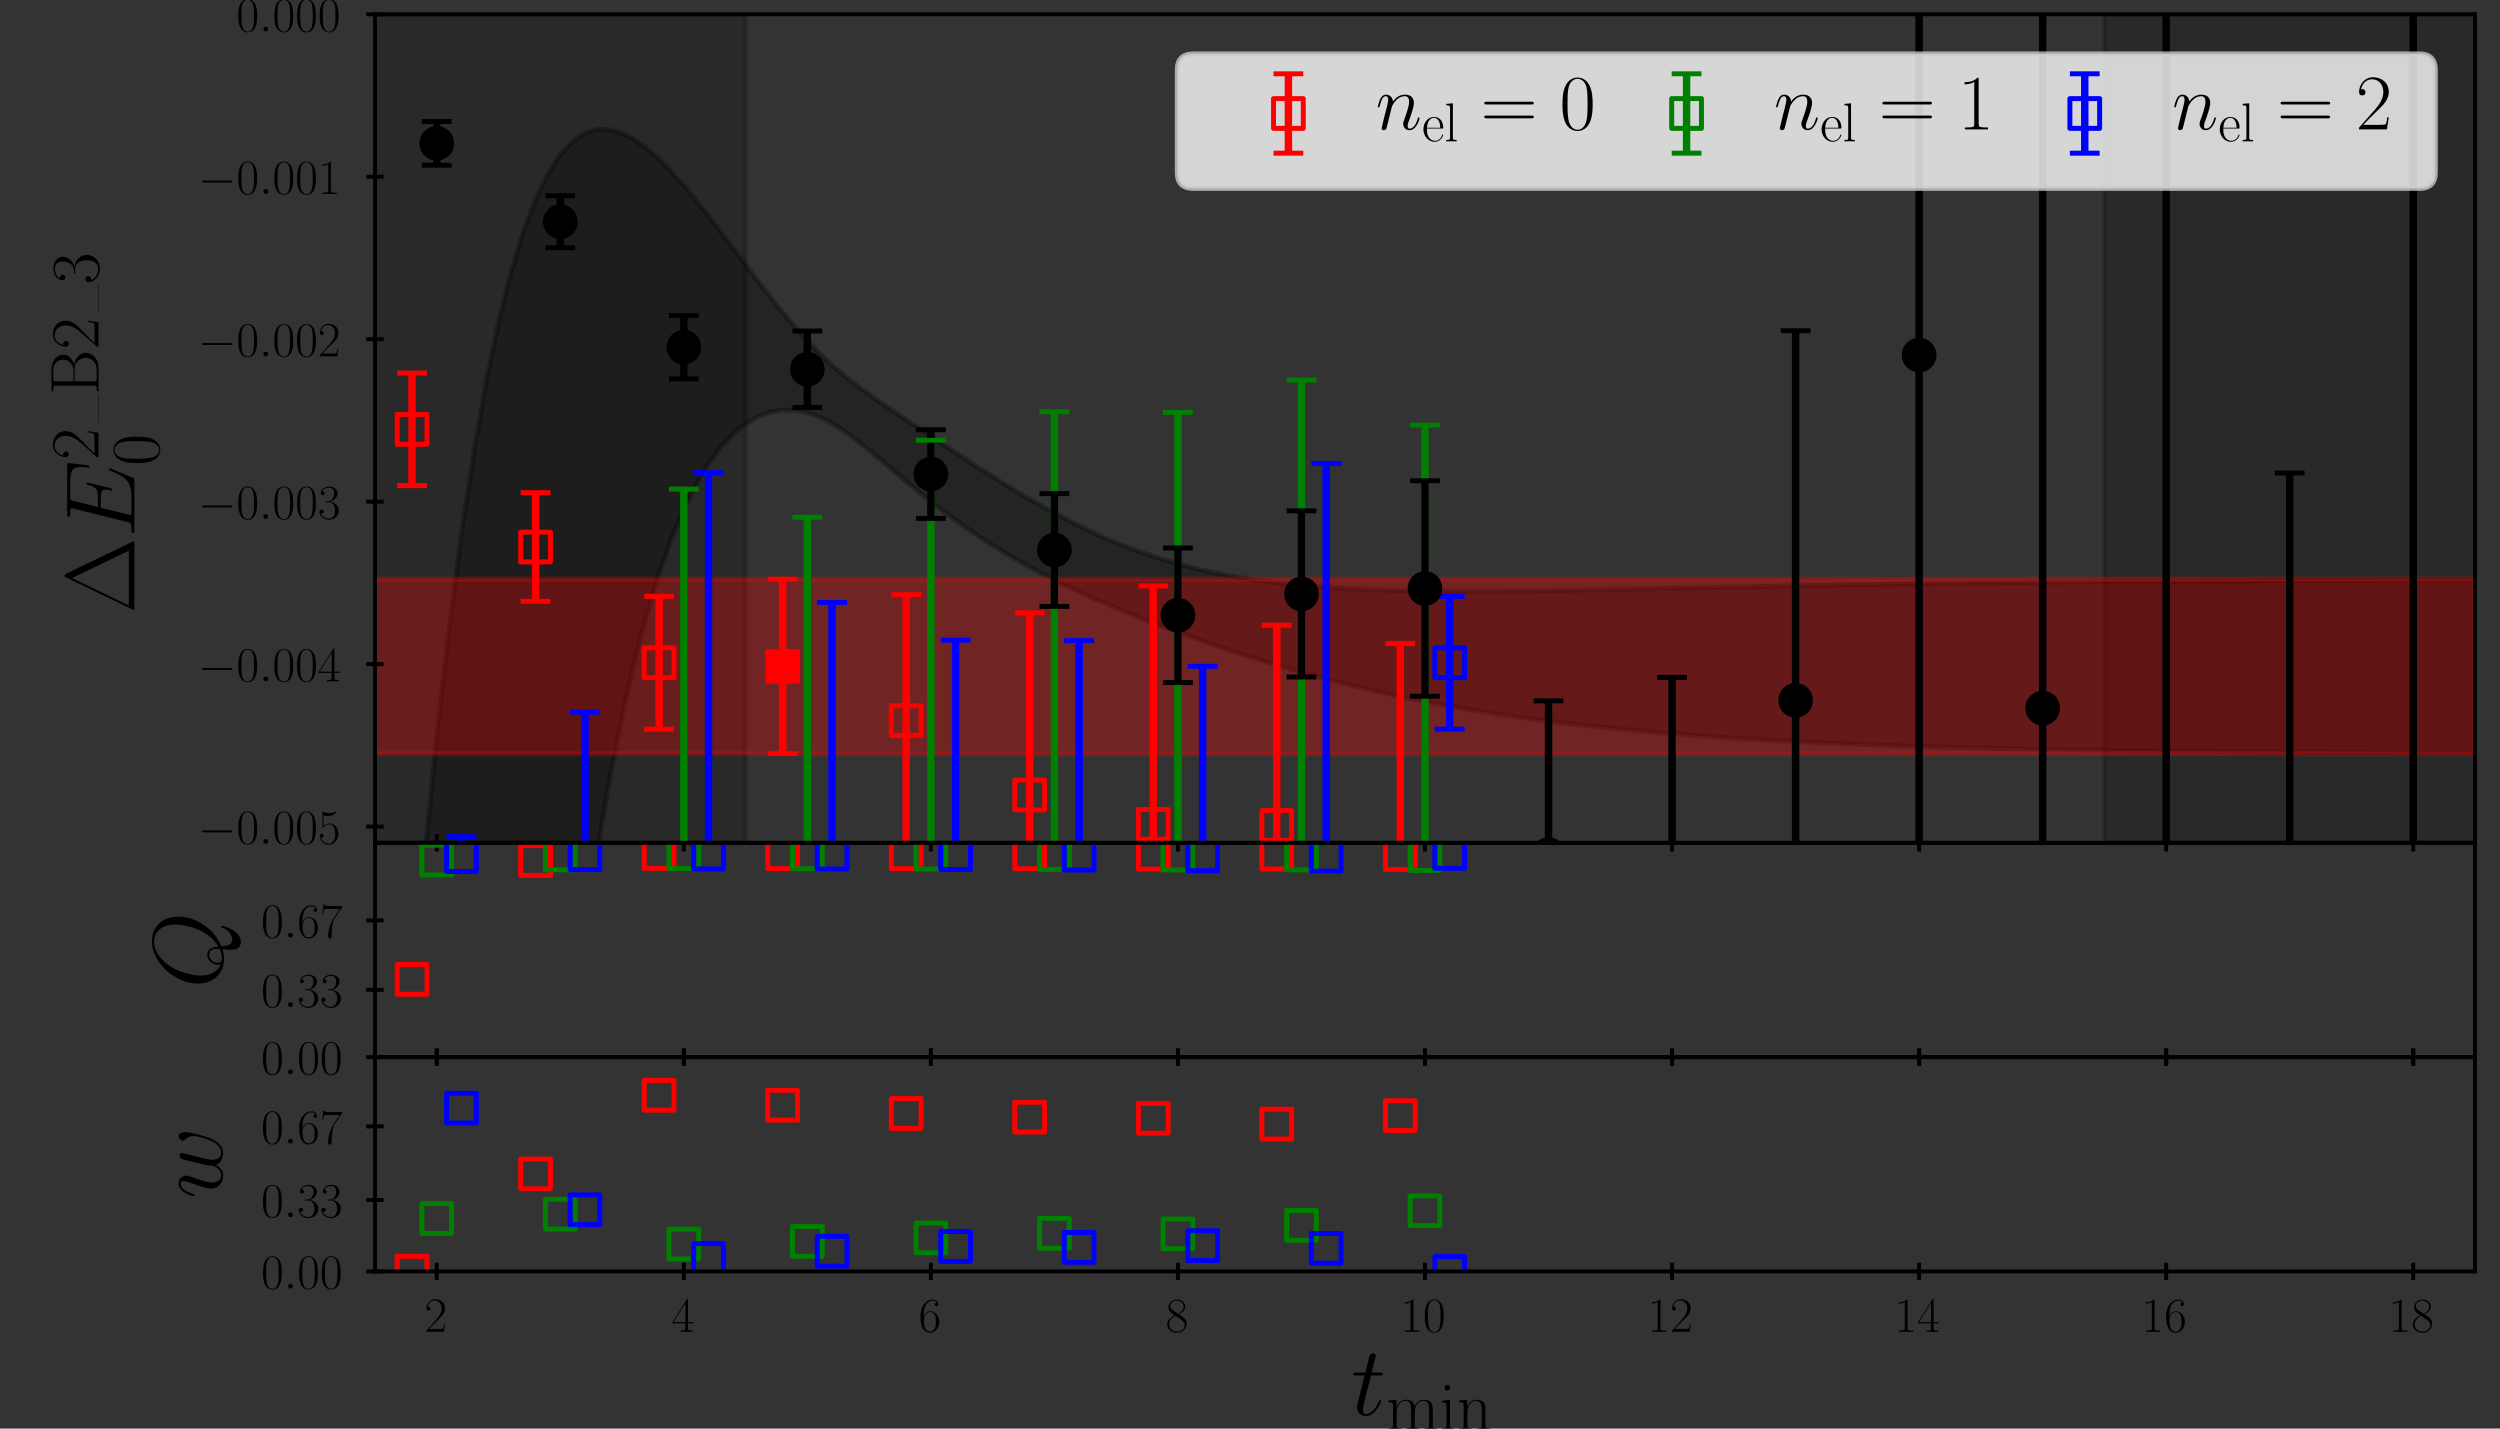 <?xml version="1.0" encoding="utf-8" standalone="no"?>
<!DOCTYPE svg PUBLIC "-//W3C//DTD SVG 1.1//EN"
  "http://www.w3.org/Graphics/SVG/1.1/DTD/svg11.dtd">
<!-- Created with matplotlib (http://matplotlib.org/) -->
<svg height="288pt" version="1.1" viewBox="0 0 504 288" width="504pt" xmlns="http://www.w3.org/2000/svg" xmlns:xlink="http://www.w3.org/1999/xlink">
 <rect x="0" y="0" width="504" height="288" fill="#333333" stroke="none"/>
 <defs>
  <style type="text/css">
*{stroke-linecap:butt;stroke-linejoin:round;}
  </style>
 </defs>
 <g id="figure_1">
  <g id="patch_1">
   <path d="M 0 288 
L 504 288 
L 504 0 
L 0 0 
z
" style="fill:none;"/>
  </g>
  <g id="axes_1">
   <g id="patch_2">
    <path d="M 75.6 169.92 
L 498.96 169.92 
L 498.96 2.88 
L 75.6 2.88 
z
" style="fill:none;"/>
   </g>
   <g id="PolyCollection_1">
    <path clip-path="url(#pc083961d42)" d="M 38.245 1506.659 
L 38.245 3500.268 
L 40.735 3258.994 
L 43.225 3028.888 
L 45.716 2810.008 
L 48.206 2602.349 
L 50.696 2405.845 
L 53.187 2220.37 
L 55.677 2045.749 
L 58.168 1881.756 
L 60.658 1728.121 
L 63.148 1584.54 
L 65.639 1450.673 
L 68.129 1326.155 
L 70.619 1210.6 
L 73.11 1103.605 
L 75.6 1004.755 
L 78.09 913.631 
L 80.581 829.809 
L 83.071 752.867 
L 85.561 682.39 
L 88.052 617.97 
L 90.542 559.209 
L 93.032 505.721 
L 95.523 457.136 
L 98.013 413.1 
L 100.504 373.273 
L 102.994 337.335 
L 105.484 304.982 
L 107.975 275.926 
L 110.465 249.9 
L 112.955 226.651 
L 115.446 205.945 
L 117.936 187.561 
L 120.426 171.297 
L 122.917 156.963 
L 125.407 144.386 
L 127.897 133.403 
L 130.388 123.865 
L 132.878 115.637 
L 135.368 108.592 
L 137.859 102.617 
L 140.349 97.605 
L 142.84 93.462 
L 145.33 90.103 
L 147.82 87.45 
L 150.311 85.436 
L 152.801 84 
L 155.291 83.093 
L 157.782 82.675 
L 160.272 82.715 
L 162.762 83.189 
L 165.253 84.073 
L 167.743 85.335 
L 170.233 86.92 
L 172.724 88.751 
L 175.214 90.746 
L 177.704 92.829 
L 180.195 94.94 
L 182.685 97.037 
L 185.176 99.092 
L 187.666 101.088 
L 190.156 103.014 
L 192.647 104.862 
L 195.137 106.631 
L 197.627 108.32 
L 200.118 109.93 
L 202.608 111.465 
L 205.098 112.927 
L 207.589 114.32 
L 210.079 115.65 
L 212.569 116.922 
L 215.06 118.14 
L 217.55 119.309 
L 220.04 120.435 
L 222.531 121.522 
L 225.021 122.574 
L 227.512 123.595 
L 230.002 124.588 
L 232.492 125.556 
L 234.983 126.501 
L 237.473 127.424 
L 239.963 128.326 
L 242.454 129.207 
L 244.944 130.068 
L 247.434 130.909 
L 249.925 131.729 
L 252.415 132.527 
L 254.905 133.304 
L 257.396 134.06 
L 259.886 134.793 
L 262.376 135.505 
L 264.867 136.193 
L 267.357 136.86 
L 269.848 137.504 
L 272.338 138.125 
L 274.828 138.725 
L 277.319 139.303 
L 279.809 139.859 
L 282.299 140.394 
L 284.79 140.909 
L 287.28 141.404 
L 289.77 141.879 
L 292.261 142.335 
L 294.751 142.772 
L 297.241 143.191 
L 299.732 143.593 
L 302.222 143.978 
L 304.712 144.346 
L 307.203 144.699 
L 309.693 145.037 
L 312.184 145.36 
L 314.674 145.668 
L 317.164 145.963 
L 319.655 146.245 
L 322.145 146.515 
L 324.635 146.772 
L 327.126 147.018 
L 329.616 147.252 
L 332.106 147.476 
L 334.597 147.69 
L 337.087 147.893 
L 339.577 148.088 
L 342.068 148.273 
L 344.558 148.45 
L 347.048 148.619 
L 349.539 148.78 
L 352.029 148.933 
L 354.52 149.079 
L 357.01 149.218 
L 359.5 149.35 
L 361.991 149.477 
L 364.481 149.597 
L 366.971 149.712 
L 369.462 149.821 
L 371.952 149.925 
L 374.442 150.023 
L 376.933 150.118 
L 379.423 150.207 
L 381.913 150.292 
L 384.404 150.374 
L 386.894 150.451 
L 389.384 150.524 
L 391.875 150.594 
L 394.365 150.661 
L 396.856 150.724 
L 399.346 150.784 
L 401.836 150.842 
L 404.327 150.896 
L 406.817 150.948 
L 409.307 150.997 
L 411.798 151.044 
L 414.288 151.089 
L 416.778 151.131 
L 419.269 151.171 
L 421.759 151.209 
L 424.249 151.246 
L 426.74 151.28 
L 429.23 151.313 
L 431.72 151.344 
L 434.211 151.374 
L 436.701 151.402 
L 439.192 151.429 
L 441.682 151.455 
L 444.172 151.479 
L 446.663 151.502 
L 449.153 151.524 
L 451.643 151.545 
L 454.134 151.564 
L 456.624 151.583 
L 459.114 151.601 
L 461.605 151.618 
L 464.095 151.634 
L 466.585 151.649 
L 469.076 151.663 
L 471.566 151.677 
L 474.056 151.69 
L 476.547 151.703 
L 479.037 151.715 
L 481.528 151.726 
L 484.018 151.736 
L 486.508 151.746 
L 488.999 151.756 
L 491.489 151.765 
L 493.979 151.774 
L 496.47 151.782 
L 498.96 151.79 
L 501.45 151.797 
L 503.941 151.804 
L 506.431 151.811 
L 508.921 151.817 
L 511.412 -3941.844 
L 513.902 -3736.463 
L 516.392 -3546.657 
L 518.883 -3371.718 
L 521.373 -3210.936 
L 523.864 -3063.607 
L 526.354 -2929.034 
L 528.844 -2806.529 
L 531.335 -2695.411 
L 533.825 -2595.015 
L 533.825 -4649.32 
L 533.825 -4649.32 
L 531.335 -4895.744 
L 528.844 -5163.293 
L 526.354 -5453.123 
L 523.864 -5766.392 
L 521.373 -6104.249 
L 518.883 -6467.832 
L 516.392 -6858.256 
L 513.902 -7276.61 
L 511.412 -7723.942 
L 508.921 116.883 
L 506.431 116.888 
L 503.941 116.894 
L 501.45 116.9 
L 498.96 116.906 
L 496.47 116.912 
L 493.979 116.919 
L 491.489 116.926 
L 488.999 116.934 
L 486.508 116.941 
L 484.018 116.949 
L 481.528 116.958 
L 479.037 116.967 
L 476.547 116.976 
L 474.056 116.985 
L 471.566 116.995 
L 469.076 117.006 
L 466.585 117.016 
L 464.095 117.028 
L 461.605 117.04 
L 459.114 117.052 
L 456.624 117.065 
L 454.134 117.078 
L 451.643 117.092 
L 449.153 117.106 
L 446.663 117.121 
L 444.172 117.137 
L 441.682 117.153 
L 439.192 117.17 
L 436.701 117.188 
L 434.211 117.206 
L 431.72 117.225 
L 429.23 117.245 
L 426.74 117.265 
L 424.249 117.287 
L 421.759 117.309 
L 419.269 117.332 
L 416.778 117.356 
L 414.288 117.38 
L 411.798 117.406 
L 409.307 117.432 
L 406.817 117.46 
L 404.327 117.488 
L 401.836 117.517 
L 399.346 117.548 
L 396.856 117.579 
L 394.365 117.611 
L 391.875 117.645 
L 389.384 117.679 
L 386.894 117.715 
L 384.404 117.751 
L 381.913 117.789 
L 379.423 117.827 
L 376.933 117.867 
L 374.442 117.908 
L 371.952 117.95 
L 369.462 117.992 
L 366.971 118.036 
L 364.481 118.081 
L 361.991 118.127 
L 359.5 118.173 
L 357.01 118.221 
L 354.52 118.269 
L 352.029 118.318 
L 349.539 118.367 
L 347.048 118.418 
L 344.558 118.468 
L 342.068 118.519 
L 339.577 118.57 
L 337.087 118.621 
L 334.597 118.672 
L 332.106 118.723 
L 329.616 118.773 
L 327.126 118.822 
L 324.635 118.87 
L 322.145 118.917 
L 319.655 118.962 
L 317.164 119.005 
L 314.674 119.046 
L 312.184 119.084 
L 309.693 119.118 
L 307.203 119.149 
L 304.712 119.175 
L 302.222 119.197 
L 299.732 119.212 
L 297.241 119.221 
L 294.751 119.223 
L 292.261 119.216 
L 289.77 119.2 
L 287.28 119.174 
L 284.79 119.137 
L 282.299 119.087 
L 279.809 119.022 
L 277.319 118.942 
L 274.828 118.845 
L 272.338 118.728 
L 269.848 118.59 
L 267.357 118.429 
L 264.867 118.243 
L 262.376 118.028 
L 259.886 117.783 
L 257.396 117.505 
L 254.905 117.19 
L 252.415 116.835 
L 249.925 116.437 
L 247.434 115.993 
L 244.944 115.499 
L 242.454 114.952 
L 239.963 114.349 
L 237.473 113.685 
L 234.983 112.959 
L 232.492 112.169 
L 230.002 111.311 
L 227.512 110.386 
L 225.021 109.393 
L 222.531 108.331 
L 220.04 107.202 
L 217.55 106.008 
L 215.06 104.751 
L 212.569 103.433 
L 210.079 102.06 
L 207.589 100.634 
L 205.098 99.16 
L 202.608 97.643 
L 200.118 96.088 
L 197.627 94.502 
L 195.137 92.89 
L 192.647 91.257 
L 190.156 89.61 
L 187.666 87.954 
L 185.176 86.292 
L 182.685 84.624 
L 180.195 82.948 
L 177.704 81.251 
L 175.214 79.512 
L 172.724 77.696 
L 170.233 75.754 
L 167.743 73.635 
L 165.253 71.299 
L 162.762 68.735 
L 160.272 65.956 
L 157.782 62.995 
L 155.291 59.889 
L 152.801 56.678 
L 150.311 53.401 
L 147.82 50.094 
L 145.33 46.8 
L 142.84 43.558 
L 140.349 40.416 
L 137.859 37.422 
L 135.368 34.633 
L 132.878 32.11 
L 130.388 29.919 
L 127.897 28.136 
L 125.407 26.844 
L 122.917 26.131 
L 120.426 26.097 
L 117.936 26.848 
L 115.446 28.501 
L 112.955 31.181 
L 110.465 35.022 
L 107.975 40.169 
L 105.484 46.774 
L 102.994 54.998 
L 100.504 65.014 
L 98.013 77 
L 95.523 91.145 
L 93.032 107.642 
L 90.542 126.694 
L 88.052 148.51 
L 85.561 173.303 
L 83.071 201.293 
L 80.581 232.703 
L 78.09 267.758 
L 75.6 306.689 
L 73.11 349.724 
L 70.619 397.094 
L 68.129 449.031 
L 65.639 505.762 
L 63.148 567.514 
L 60.658 634.51 
L 58.168 706.968 
L 55.677 785.099 
L 53.187 869.107 
L 50.696 959.187 
L 48.206 1055.524 
L 45.716 1158.289 
L 43.225 1267.642 
L 40.735 1383.724 
L 38.245 1506.659 
z
" style="fill-opacity:0.3;stroke:#000000;stroke-opacity:0.3;"/>
   </g>
   <g id="patch_3">
    <path clip-path="url(#pc083961d42)" d="M 38.245 169.92 
L 38.245 2.88 
L 150.311 2.88 
L 150.311 169.92 
z
" style="opacity:0.2;stroke:#000000;stroke-linejoin:miter;"/>
   </g>
   <g id="patch_4">
    <path clip-path="url(#pc083961d42)" d="M 424.249 169.92 
L 424.249 2.88 
L 536.315 2.88 
L 536.315 169.92 
z
" style="opacity:0.2;stroke:#000000;stroke-linejoin:miter;"/>
   </g>
   <g id="patch_5">
    <path clip-path="url(#pc083961d42)" d="M 75.6 151.934 
L 75.6 116.769 
L 498.96 116.769 
L 498.96 151.934 
z
" style="fill:#ff0000;opacity:0.3;stroke:#ff0000;stroke-linejoin:miter;"/>
   </g>
   <g id="matplotlib.axis_1">
    <g id="xtick_1">
     <g id="line2d_1">
      <defs>
       <path d="M 0 1.75 
L 0 -1.75 
" id="m287dd5eeda" style="stroke:#000000;stroke-width:0.8;"/>
      </defs>
      <g>
       <use style="stroke:#000000;stroke-width:0.8;" x="88.052" xlink:href="#m287dd5eeda" y="169.92"/>
      </g>
     </g>
    </g>
    <g id="xtick_2">
     <g id="line2d_2">
      <g>
       <use style="stroke:#000000;stroke-width:0.8;" x="137.859" xlink:href="#m287dd5eeda" y="169.92"/>
      </g>
     </g>
    </g>
    <g id="xtick_3">
     <g id="line2d_3">
      <g>
       <use style="stroke:#000000;stroke-width:0.8;" x="187.666" xlink:href="#m287dd5eeda" y="169.92"/>
      </g>
     </g>
    </g>
    <g id="xtick_4">
     <g id="line2d_4">
      <g>
       <use style="stroke:#000000;stroke-width:0.8;" x="237.473" xlink:href="#m287dd5eeda" y="169.92"/>
      </g>
     </g>
    </g>
    <g id="xtick_5">
     <g id="line2d_5">
      <g>
       <use style="stroke:#000000;stroke-width:0.8;" x="287.28" xlink:href="#m287dd5eeda" y="169.92"/>
      </g>
     </g>
    </g>
    <g id="xtick_6">
     <g id="line2d_6">
      <g>
       <use style="stroke:#000000;stroke-width:0.8;" x="337.087" xlink:href="#m287dd5eeda" y="169.92"/>
      </g>
     </g>
    </g>
    <g id="xtick_7">
     <g id="line2d_7">
      <g>
       <use style="stroke:#000000;stroke-width:0.8;" x="386.894" xlink:href="#m287dd5eeda" y="169.92"/>
      </g>
     </g>
    </g>
    <g id="xtick_8">
     <g id="line2d_8">
      <g>
       <use style="stroke:#000000;stroke-width:0.8;" x="436.701" xlink:href="#m287dd5eeda" y="169.92"/>
      </g>
     </g>
    </g>
    <g id="xtick_9">
     <g id="line2d_9">
      <g>
       <use style="stroke:#000000;stroke-width:0.8;" x="486.508" xlink:href="#m287dd5eeda" y="169.92"/>
      </g>
     </g>
    </g>
   </g>
   <g id="matplotlib.axis_2">
    <g id="ytick_1">
     <g id="line2d_10">
      <defs>
       <path d="M 1.75 0 
L -1.75 -0 
" id="m1e542def65" style="stroke:#000000;stroke-width:0.8;"/>
      </defs>
      <g>
       <use style="stroke:#000000;stroke-width:0.8;" x="75.6" xlink:href="#m1e542def65" y="166.645"/>
      </g>
     </g>
     <g id="text_1">
      <!-- $-0.005$ -->
      <defs>
       <path d="M 65.906 23 
C 67.594 23 69.406 23 69.406 25 
C 69.406 27 67.594 27 65.906 27 
L 11.797 27 
C 10.094 27 8.297 27 8.297 25 
C 8.297 23 10.094 23 11.797 23 
z
" id="CMSY10-0"/>
       <path d="M 42 31.641 
C 42 37.75 41.906 48.125 37.703 56.109 
C 34 63.109 28.094 65.594 22.906 65.594 
C 18.094 65.594 12 63.406 8.203 56.203 
C 4.203 48.719 3.797 39.438 3.797 31.641 
C 3.797 25.953 3.906 17.281 7 9.672 
C 11.297 -0.609 19 -2 22.906 -2 
C 27.5 -2 34.5 -0.109 38.594 9.375 
C 41.594 16.281 42 24.359 42 31.641 
z
M 22.906 -0.406 
C 16.5 -0.406 12.703 5.078 11.297 12.688 
C 10.203 18.562 10.203 27.156 10.203 32.75 
C 10.203 40.438 10.203 46.828 11.5 52.922 
C 13.406 61.391 19 64 22.906 64 
C 27 64 32.297 61.297 34.203 53.125 
C 35.5 47.438 35.594 40.734 35.594 32.75 
C 35.594 26.25 35.594 18.266 34.406 12.375 
C 32.297 1.484 26.406 -0.406 22.906 -0.406 
z
" id="CMR17-48"/>
       <path d="M 18.406 4.797 
C 18.406 7.688 16 9.672 13.594 9.672 
C 10.703 9.672 8.703 7.281 8.703 4.891 
C 8.703 2 11.094 0 13.5 0 
C 16.406 0 18.406 2.391 18.406 4.797 
z
" id="CMMI12-58"/>
       <path d="M 11.406 57.688 
C 12.406 57.281 16.5 56 20.703 56 
C 30 56 35.094 61.109 38 64.062 
C 38 64.953 38 65.5 37.406 65.5 
C 37.297 65.5 37.094 65.5 36.297 65.047 
C 32.797 63.406 28.703 62.078 23.703 62.078 
C 20.703 62.078 16.203 62.484 11.297 64.672 
C 10.203 65.172 10 65.172 9.906 65.172 
C 9.406 65.172 9.297 65.062 9.297 63.078 
L 9.297 34.422 
C 9.297 32.641 9.297 32.141 10.297 32.141 
C 10.797 32.141 11 32.344 11.5 33.031 
C 14.703 37.516 19.094 39.406 24.094 39.406 
C 27.594 39.406 35.094 37.219 35.094 20.141 
C 35.094 16.953 35.094 11.172 32.094 6.578 
C 29.594 2.484 25.703 0.391 21.406 0.391 
C 14.797 0.391 8.094 5 6.297 12.719 
C 6.703 12.609 7.5 12.422 7.906 12.422 
C 9.203 12.422 11.703 13.125 11.703 16.219 
C 11.703 18.906 9.797 20 7.906 20 
C 5.594 20 4.094 18.594 4.094 15.797 
C 4.094 7.094 11 -2 21.594 -2 
C 31.906 -2 41.703 6.875 41.703 19.75 
C 41.703 31.719 33.906 41 24.203 41 
C 19.094 41 14.797 39.109 11.406 35.531 
z
" id="CMR17-53"/>
      </defs>
      <g transform="translate(39.909 170.104)scale(0.1 -0.1)">
       <use transform="scale(0.996)" xlink:href="#CMSY10-0"/>
       <use transform="translate(77.487 0)scale(0.996)" xlink:href="#CMR17-48"/>
       <use transform="translate(123.178 0)scale(0.996)" xlink:href="#CMMI12-58"/>
       <use transform="translate(150.275 0)scale(0.996)" xlink:href="#CMR17-48"/>
       <use transform="translate(195.966 0)scale(0.996)" xlink:href="#CMR17-48"/>
       <use transform="translate(241.656 0)scale(0.996)" xlink:href="#CMR17-53"/>
      </g>
     </g>
    </g>
    <g id="ytick_2">
     <g id="line2d_11">
      <g>
       <use style="stroke:#000000;stroke-width:0.8;" x="75.6" xlink:href="#m1e542def65" y="133.892"/>
      </g>
     </g>
     <g id="text_2">
      <!-- $-0.004$ -->
      <defs>
       <path d="M 33.594 64.406 
C 33.594 66.5 33.5 66.5 31.703 66.5 
L 2 19.594 
L 2 17 
L 27.797 17 
L 27.797 7.141 
C 27.797 3.5 27.594 2.5 20.594 2.5 
L 18.703 2.5 
L 18.703 0 
C 21.906 0 27.297 0 30.703 0 
C 34.094 0 39.5 0 42.703 0 
L 42.703 2.5 
L 40.797 2.5 
C 33.797 2.5 33.594 3.5 33.594 7.141 
L 33.594 17 
L 43.797 17 
L 43.797 19.594 
L 33.594 19.594 
z
M 28.094 57.859 
L 28.094 19.594 
L 4 19.594 
z
" id="CMR17-52"/>
      </defs>
      <g transform="translate(39.909 137.351)scale(0.1 -0.1)">
       <use transform="scale(0.996)" xlink:href="#CMSY10-0"/>
       <use transform="translate(77.487 0)scale(0.996)" xlink:href="#CMR17-48"/>
       <use transform="translate(123.178 0)scale(0.996)" xlink:href="#CMMI12-58"/>
       <use transform="translate(150.275 0)scale(0.996)" xlink:href="#CMR17-48"/>
       <use transform="translate(195.966 0)scale(0.996)" xlink:href="#CMR17-48"/>
       <use transform="translate(241.656 0)scale(0.996)" xlink:href="#CMR17-52"/>
      </g>
     </g>
    </g>
    <g id="ytick_3">
     <g id="line2d_12">
      <g>
       <use style="stroke:#000000;stroke-width:0.8;" x="75.6" xlink:href="#m1e542def65" y="101.139"/>
      </g>
     </g>
     <g id="text_3">
      <!-- $-0.003$ -->
      <defs>
       <path d="M 22.094 33.703 
C 31 33.703 34.906 25.969 34.906 17.031 
C 34.906 5 28.5 0.391 22.703 0.391 
C 17.406 0.391 8.797 3.031 6.094 10.828 
C 6.594 10.625 7.094 10.625 7.594 10.625 
C 10 10.625 11.797 12.219 11.797 14.812 
C 11.797 17.703 9.594 19 7.594 19 
C 5.906 19 3.297 18.203 3.297 14.469 
C 3.297 5.234 12.297 -2 22.906 -2 
C 34 -2 42.5 6.719 42.5 16.953 
C 42.5 26.672 34.5 33.703 25 34.797 
C 32.594 36.375 39.906 43.062 39.906 52.016 
C 39.906 59.688 32 65.297 23 65.297 
C 13.906 65.297 5.906 59.828 5.906 52.016 
C 5.906 48.594 8.5 48 9.797 48 
C 11.906 48 13.703 49.297 13.703 51.891 
C 13.703 54.469 11.906 55.766 9.797 55.766 
C 9.406 55.766 8.906 55.766 8.5 55.578 
C 11.406 61.859 19.297 63 22.797 63 
C 26.297 63 32.906 61.328 32.906 51.875 
C 32.906 49.109 32.5 44.188 29.094 39.844 
C 26.094 36 22.703 36 19.406 35.688 
C 18.906 35.688 16.594 35.453 16.203 35.453 
C 15.5 35.359 15.094 35.266 15.094 34.5 
C 15.094 33.797 15.203 33.703 17.203 33.703 
z
" id="CMR17-51"/>
      </defs>
      <g transform="translate(39.909 104.598)scale(0.1 -0.1)">
       <use transform="scale(0.996)" xlink:href="#CMSY10-0"/>
       <use transform="translate(77.487 0)scale(0.996)" xlink:href="#CMR17-48"/>
       <use transform="translate(123.178 0)scale(0.996)" xlink:href="#CMMI12-58"/>
       <use transform="translate(150.275 0)scale(0.996)" xlink:href="#CMR17-48"/>
       <use transform="translate(195.966 0)scale(0.996)" xlink:href="#CMR17-48"/>
       <use transform="translate(241.656 0)scale(0.996)" xlink:href="#CMR17-51"/>
      </g>
     </g>
    </g>
    <g id="ytick_4">
     <g id="line2d_13">
      <g>
       <use style="stroke:#000000;stroke-width:0.8;" x="75.6" xlink:href="#m1e542def65" y="68.386"/>
      </g>
     </g>
     <g id="text_4">
      <!-- $-0.002$ -->
      <defs>
       <path d="M 41.703 15.453 
L 39.906 15.453 
C 38.906 8.375 38.094 7.172 37.703 6.562 
C 37.203 5.766 30 5.766 28.594 5.766 
L 9.406 5.766 
C 13 9.672 20 16.75 28.5 24.953 
C 34.594 30.734 41.703 37.531 41.703 47.422 
C 41.703 59.219 32.297 66 21.797 66 
C 10.797 66 4.094 56.312 4.094 47.344 
C 4.094 43.438 7 42.938 8.203 42.938 
C 9.203 42.938 12.203 43.547 12.203 47.031 
C 12.203 50.109 9.594 51 8.203 51 
C 7.594 51 7 50.906 6.594 50.703 
C 8.5 59.219 14.297 63.406 20.406 63.406 
C 29.094 63.406 34.797 56.516 34.797 47.422 
C 34.797 38.734 29.703 31.25 24 24.75 
L 4.094 2.281 
L 4.094 0 
L 39.297 0 
z
" id="CMR17-50"/>
      </defs>
      <g transform="translate(39.909 71.845)scale(0.1 -0.1)">
       <use transform="scale(0.996)" xlink:href="#CMSY10-0"/>
       <use transform="translate(77.487 0)scale(0.996)" xlink:href="#CMR17-48"/>
       <use transform="translate(123.178 0)scale(0.996)" xlink:href="#CMMI12-58"/>
       <use transform="translate(150.275 0)scale(0.996)" xlink:href="#CMR17-48"/>
       <use transform="translate(195.966 0)scale(0.996)" xlink:href="#CMR17-48"/>
       <use transform="translate(241.656 0)scale(0.996)" xlink:href="#CMR17-50"/>
      </g>
     </g>
    </g>
    <g id="ytick_5">
     <g id="line2d_14">
      <g>
       <use style="stroke:#000000;stroke-width:0.8;" x="75.6" xlink:href="#m1e542def65" y="35.633"/>
      </g>
     </g>
     <g id="text_5">
      <!-- $-0.001$ -->
      <defs>
       <path d="M 26.594 63.406 
C 26.594 65.5 26.5 65.5 25.094 65.5 
C 21.203 61.188 15.297 59.797 9.703 59.797 
C 9.406 59.797 8.906 59.797 8.797 59.5 
C 8.703 59.297 8.703 59.094 8.703 57 
C 11.797 57 17 57.594 21 59.984 
L 21 7.203 
C 21 3.688 20.797 2.5 12.203 2.5 
L 9.203 2.5 
L 9.203 0 
C 14 0 19 0 23.797 0 
C 28.594 0 33.594 0 38.406 0 
L 38.406 2.5 
L 35.406 2.5 
C 26.797 2.5 26.594 3.594 26.594 7.156 
z
" id="CMR17-49"/>
      </defs>
      <g transform="translate(39.909 39.092)scale(0.1 -0.1)">
       <use transform="scale(0.996)" xlink:href="#CMSY10-0"/>
       <use transform="translate(77.487 0)scale(0.996)" xlink:href="#CMR17-48"/>
       <use transform="translate(123.178 0)scale(0.996)" xlink:href="#CMMI12-58"/>
       <use transform="translate(150.275 0)scale(0.996)" xlink:href="#CMR17-48"/>
       <use transform="translate(195.966 0)scale(0.996)" xlink:href="#CMR17-48"/>
       <use transform="translate(241.656 0)scale(0.996)" xlink:href="#CMR17-49"/>
      </g>
     </g>
    </g>
    <g id="ytick_6">
     <g id="line2d_15">
      <g>
       <use style="stroke:#000000;stroke-width:0.8;" x="75.6" xlink:href="#m1e542def65" y="2.88"/>
      </g>
     </g>
     <g id="text_6">
      <!-- $0.000$ -->
      <g transform="translate(47.657 6.339)scale(0.1 -0.1)">
       <use transform="scale(0.996)" xlink:href="#CMR17-48"/>
       <use transform="translate(45.69 0)scale(0.996)" xlink:href="#CMMI12-58"/>
       <use transform="translate(72.788 0)scale(0.996)" xlink:href="#CMR17-48"/>
       <use transform="translate(118.478 0)scale(0.996)" xlink:href="#CMR17-48"/>
       <use transform="translate(164.169 0)scale(0.996)" xlink:href="#CMR17-48"/>
      </g>
     </g>
    </g>
    <g id="text_7">
     <!-- $\Delta E_0^{\rm 2\_B2\_3}$ -->
     <defs>
      <path d="M 40.594 68.797 
C 39.797 70.5 39.406 70.5 38.594 70.5 
C 37.406 70.5 37.297 70.297 36.594 68.891 
L 4.203 1.703 
C 4.094 1.5 3.703 0.594 3.703 0.5 
C 3.703 0.094 3.797 0 5.594 0 
L 71.5 0 
C 73.297 0 73.406 0.094 73.406 0.5 
C 73.406 0.594 73 1.5 72.906 1.703 
z
M 36.094 63.094 
L 63.797 5.594 
L 8.297 5.594 
z
" id="CMR17-1"/>
      <path d="M 69.5 23.266 
C 69.594 23.562 69.906 24.281 69.906 24.672 
C 69.906 25.172 69.5 25.672 68.906 25.672 
C 68.5 25.672 68.297 25.578 68 25.266 
C 67.797 25.172 67.797 24.969 66.906 22.953 
C 61 8.906 56.703 2.891 40.703 2.891 
L 26.094 2.891 
C 24.703 2.891 24.5 2.891 23.906 3 
C 22.797 3.094 22.703 3.297 22.703 4.094 
C 22.703 4.797 22.906 5.391 23.094 6.297 
L 30 34 
L 39.906 34 
C 47.703 34 48.297 32.281 48.297 29.281 
C 48.297 28.281 48.297 27.375 47.594 24.375 
C 47.406 23.969 47.297 23.562 47.297 23.266 
C 47.297 22.562 47.797 22.266 48.406 22.266 
C 49.297 22.266 49.406 22.953 49.797 24.359 
L 55.5 47.531 
C 55.5 48.016 55.094 48.516 54.5 48.516 
C 53.594 48.516 53.5 48.125 53.094 46.719 
C 51.094 39.078 49.094 36.891 40.203 36.891 
L 30.703 36.891 
L 36.906 61.406 
C 37.797 64.906 38 64.906 42.094 64.906 
L 56.406 64.906 
C 68.703 64.906 71.203 61.609 71.203 54.031 
C 71.203 53.922 71.203 51.141 70.797 47.844 
C 70.703 47.438 70.594 46.844 70.594 46.641 
C 70.594 45.844 71.094 45.547 71.703 45.547 
C 72.406 45.547 72.797 45.953 73 47.734 
L 75.094 65.219 
C 75.094 65.547 75.297 66.609 75.297 66.828 
C 75.297 68 74.406 68 72.594 68 
L 23.797 68 
C 21.906 68 20.906 68 20.906 66.078 
C 20.906 64.906 21.594 64.906 23.297 64.906 
C 29.5 64.906 29.5 64.281 29.5 63.312 
C 29.5 62.812 29.406 62.406 29.094 61.312 
L 15.594 7.391 
C 14.703 3.891 14.5 2.891 7.5 2.891 
C 5.594 2.891 4.594 2.891 4.594 1.094 
C 4.594 0 5.203 0 7.203 0 
L 57.406 0 
C 59.594 0 59.703 0.094 60.406 1.719 
z
" id="CMMI12-69"/>
      <path d="M 5.203 68 
L 5.203 65.406 
C 12.094 65.406 13.203 65.406 13.203 60.938 
L 13.203 7.062 
C 13.203 2.594 12.094 2.594 5.203 2.594 
L 5.203 0 
L 39.594 0 
C 52.406 0 60.703 9.109 60.703 18.188 
C 60.703 27.203 52.5 34.891 41.797 34.891 
C 51.406 36.812 58.094 43.297 58.094 51 
C 58.094 59.406 49.906 68 37 68 
z
M 19.5 36 
L 19.5 61.516 
C 19.5 64.922 19.703 65.406 23.703 65.406 
L 36.5 65.406 
C 46.406 65.406 50.797 57.406 50.797 51.203 
C 50.797 43.609 44.703 36 33.906 36 
z
M 23.703 2.594 
C 19.703 2.594 19.5 3.078 19.5 6.453 
L 19.5 34.406 
L 38 34.406 
C 48.297 34.406 53.297 25.391 53.297 18.156 
C 53.297 10.922 47.594 2.594 36.703 2.594 
z
" id="CMR17-66"/>
     </defs>
     <g transform="translate(32.033 123.721)rotate(-90)scale(0.2 -0.2)">
      <use transform="translate(0 24.74)scale(0.996)" xlink:href="#CMR17-1"/>
      <use transform="translate(76.92 24.74)scale(0.996)" xlink:href="#CMMI12-69"/>
      <use transform="translate(154.971 60.894)scale(0.697)" xlink:href="#CMR17-50"/>
      <use transform="translate(220.682 60.894)scale(0.697)" xlink:href="#CMR17-66"/>
      <use transform="translate(266.314 60.894)scale(0.697)" xlink:href="#CMR17-50"/>
      <use transform="translate(332.024 60.894)scale(0.697)" xlink:href="#CMR17-51"/>
      <use transform="translate(149.131 0)scale(0.697)" xlink:href="#CMR17-48"/>
      <path d="M 192.575 60.894 
L 220.682 60.894 
L 220.682 61.292 
L 192.575 61.292 
L 192.575 60.894 
z
"/>
      <path d="M 303.918 60.894 
L 332.024 60.894 
L 332.024 61.292 
L 303.918 61.292 
L 303.918 60.894 
z
"/>
     </g>
    </g>
   </g>
   <g id="LineCollection_1">
    <path clip-path="url(#pc083961d42)" d="M 83.071 97.905 
L 83.071 75.211 
" style="fill:none;stroke:#ff0000;stroke-width:1.5;"/>
   </g>
   <g id="LineCollection_2">
    <path clip-path="url(#pc083961d42)" d="M 88.052 289 
L 88.052 191.015 
" style="fill:none;stroke:#008000;stroke-width:1.5;"/>
   </g>
   <g id="LineCollection_3">
    <path clip-path="url(#pc083961d42)" d="M 93.032 287.764 
L 93.032 168.673 
" style="fill:none;stroke:#0000ff;stroke-width:1.5;"/>
   </g>
   <g id="LineCollection_4">
    <path clip-path="url(#pc083961d42)" d="M 107.975 121.227 
L 107.975 99.325 
" style="fill:none;stroke:#ff0000;stroke-width:1.5;"/>
   </g>
   <g id="LineCollection_5">
    <path clip-path="url(#pc083961d42)" d="M 112.955 289 
L 112.955 173.805 
" style="fill:none;stroke:#008000;stroke-width:1.5;"/>
   </g>
   <g id="LineCollection_6">
    <path clip-path="url(#pc083961d42)" d="M 117.936 289 
L 117.936 143.583 
" style="fill:none;stroke:#0000ff;stroke-width:1.5;"/>
   </g>
   <g id="LineCollection_7">
    <path clip-path="url(#pc083961d42)" d="M 132.878 146.997 
L 132.878 120.228 
" style="fill:none;stroke:#ff0000;stroke-width:1.5;"/>
   </g>
   <g id="LineCollection_8">
    <path clip-path="url(#pc083961d42)" d="M 137.859 264.707 
L 137.859 98.598 
" style="fill:none;stroke:#008000;stroke-width:1.5;"/>
   </g>
   <g id="LineCollection_9">
    <path clip-path="url(#pc083961d42)" d="M 142.84 268.901 
L 142.84 95.308 
" style="fill:none;stroke:#0000ff;stroke-width:1.5;"/>
   </g>
   <g id="LineCollection_10">
    <path clip-path="url(#pc083961d42)" d="M 157.782 151.934 
L 157.782 116.769 
" style="fill:none;stroke:#ff0000;stroke-width:1.5;"/>
   </g>
   <g id="LineCollection_11">
    <path clip-path="url(#pc083961d42)" d="M 162.762 289 
L 162.762 104.276 
" style="fill:none;stroke:#008000;stroke-width:1.5;"/>
   </g>
   <g id="LineCollection_12">
    <path clip-path="url(#pc083961d42)" d="M 167.743 289 
L 167.743 121.459 
" style="fill:none;stroke:#0000ff;stroke-width:1.5;"/>
   </g>
   <g id="LineCollection_13">
    <path clip-path="url(#pc083961d42)" d="M 182.685 170.645 
L 182.685 119.882 
" style="fill:none;stroke:#ff0000;stroke-width:1.5;"/>
   </g>
   <g id="LineCollection_14">
    <path clip-path="url(#pc083961d42)" d="M 187.666 288.258 
L 187.666 88.744 
" style="fill:none;stroke:#008000;stroke-width:1.5;"/>
   </g>
   <g id="LineCollection_15">
    <path clip-path="url(#pc083961d42)" d="M 192.647 289 
L 192.647 129.063 
" style="fill:none;stroke:#0000ff;stroke-width:1.5;"/>
   </g>
   <g id="LineCollection_16">
    <path clip-path="url(#pc083961d42)" d="M 207.589 196.986 
L 207.589 123.548 
" style="fill:none;stroke:#ff0000;stroke-width:1.5;"/>
   </g>
   <g id="LineCollection_17">
    <path clip-path="url(#pc083961d42)" d="M 212.569 285.055 
L 212.569 83.014 
" style="fill:none;stroke:#008000;stroke-width:1.5;"/>
   </g>
   <g id="LineCollection_18">
    <path clip-path="url(#pc083961d42)" d="M 217.55 289 
L 217.55 129.148 
" style="fill:none;stroke:#0000ff;stroke-width:1.5;"/>
   </g>
   <g id="LineCollection_19">
    <path clip-path="url(#pc083961d42)" d="M 232.492 214.252 
L 232.492 118.12 
" style="fill:none;stroke:#ff0000;stroke-width:1.5;"/>
   </g>
   <g id="LineCollection_20">
    <path clip-path="url(#pc083961d42)" d="M 237.473 287.012 
L 237.473 83.124 
" style="fill:none;stroke:#008000;stroke-width:1.5;"/>
   </g>
   <g id="LineCollection_21">
    <path clip-path="url(#pc083961d42)" d="M 242.454 289 
L 242.454 134.317 
" style="fill:none;stroke:#0000ff;stroke-width:1.5;"/>
   </g>
   <g id="LineCollection_22">
    <path clip-path="url(#pc083961d42)" d="M 257.396 206.806 
L 257.396 126.04 
" style="fill:none;stroke:#ff0000;stroke-width:1.5;"/>
   </g>
   <g id="LineCollection_23">
    <path clip-path="url(#pc083961d42)" d="M 262.376 273.987 
L 262.376 76.624 
" style="fill:none;stroke:#008000;stroke-width:1.5;"/>
   </g>
   <g id="LineCollection_24">
    <path clip-path="url(#pc083961d42)" d="M 267.357 289 
L 267.357 93.421 
" style="fill:none;stroke:#0000ff;stroke-width:1.5;"/>
   </g>
   <g id="LineCollection_25">
    <path clip-path="url(#pc083961d42)" d="M 282.299 221.36 
L 282.299 129.742 
" style="fill:none;stroke:#ff0000;stroke-width:1.5;"/>
   </g>
   <g id="LineCollection_26">
    <path clip-path="url(#pc083961d42)" d="M 287.28 274.206 
L 287.28 85.711 
" style="fill:none;stroke:#008000;stroke-width:1.5;"/>
   </g>
   <g id="LineCollection_27">
    <path clip-path="url(#pc083961d42)" d="M 292.261 146.997 
L 292.261 120.228 
" style="fill:none;stroke:#0000ff;stroke-width:1.5;"/>
   </g>
   <g id="LineCollection_28">
    <path clip-path="url(#pc083961d42)" d="M 88.052 33.306 
L 88.052 24.493 
" style="fill:none;stroke:#000000;stroke-width:1.5;"/>
    <path clip-path="url(#pc083961d42)" d="M 112.955 49.948 
L 112.955 39.453 
" style="fill:none;stroke:#000000;stroke-width:1.5;"/>
    <path clip-path="url(#pc083961d42)" d="M 137.859 76.375 
L 137.859 63.613 
" style="fill:none;stroke:#000000;stroke-width:1.5;"/>
    <path clip-path="url(#pc083961d42)" d="M 162.762 82.147 
L 162.762 66.733 
" style="fill:none;stroke:#000000;stroke-width:1.5;"/>
    <path clip-path="url(#pc083961d42)" d="M 187.666 104.506 
L 187.666 86.638 
" style="fill:none;stroke:#000000;stroke-width:1.5;"/>
    <path clip-path="url(#pc083961d42)" d="M 212.569 122.247 
L 212.569 99.514 
" style="fill:none;stroke:#000000;stroke-width:1.5;"/>
    <path clip-path="url(#pc083961d42)" d="M 237.473 137.605 
L 237.473 110.473 
" style="fill:none;stroke:#000000;stroke-width:1.5;"/>
    <path clip-path="url(#pc083961d42)" d="M 262.376 136.479 
L 262.376 102.992 
" style="fill:none;stroke:#000000;stroke-width:1.5;"/>
    <path clip-path="url(#pc083961d42)" d="M 287.28 140.361 
L 287.28 96.912 
" style="fill:none;stroke:#000000;stroke-width:1.5;"/>
    <path clip-path="url(#pc083961d42)" d="M 312.184 203.306 
L 312.184 141.294 
" style="fill:none;stroke:#000000;stroke-width:1.5;"/>
    <path clip-path="url(#pc083961d42)" d="M 337.087 227.676 
L 337.087 136.558 
" style="fill:none;stroke:#000000;stroke-width:1.5;"/>
    <path clip-path="url(#pc083961d42)" d="M 361.991 215.691 
L 361.991 66.678 
" style="fill:none;stroke:#000000;stroke-width:1.5;"/>
    <path clip-path="url(#pc083961d42)" d="M 386.894 187.015 
L 386.894 -1 
" style="fill:none;stroke:#000000;stroke-width:1.5;"/>
    <path clip-path="url(#pc083961d42)" d="M 411.798 289 
L 411.798 -1 
" style="fill:none;stroke:#000000;stroke-width:1.5;"/>
    <path clip-path="url(#pc083961d42)" d="M 436.701 289 
L 436.701 -1 
" style="fill:none;stroke:#000000;stroke-width:1.5;"/>
    <path clip-path="url(#pc083961d42)" d="M 461.605 289 
L 461.605 95.369 
" style="fill:none;stroke:#000000;stroke-width:1.5;"/>
    <path clip-path="url(#pc083961d42)" d="M 486.508 289 
L 486.508 -1 
" style="fill:none;stroke:#000000;stroke-width:1.5;"/>
    <path clip-path="url(#pc083961d42)" style="fill:none;stroke:#000000;stroke-width:1.5;"/>
    <path clip-path="url(#pc083961d42)" style="fill:none;stroke:#000000;stroke-width:1.5;"/>
    <path clip-path="url(#pc083961d42)" style="fill:none;stroke:#000000;stroke-width:1.5;"/>
    <path clip-path="url(#pc083961d42)" style="fill:none;stroke:#000000;stroke-width:1.5;"/>
    <path clip-path="url(#pc083961d42)" style="fill:none;stroke:#000000;stroke-width:1.5;"/>
    <path clip-path="url(#pc083961d42)" style="fill:none;stroke:#000000;stroke-width:1.5;"/>
    <path clip-path="url(#pc083961d42)" style="fill:none;stroke:#000000;stroke-width:1.5;"/>
   </g>
   <g id="line2d_16">
    <defs>
     <path d="M 3 0 
L -3 -0 
" id="m6fe238e9f6" style="stroke:#ff0000;"/>
    </defs>
    <g clip-path="url(#pc083961d42)">
     <use style="fill:#ff0000;stroke:#ff0000;" x="83.071" xlink:href="#m6fe238e9f6" y="97.905"/>
    </g>
   </g>
   <g id="line2d_17">
    <g clip-path="url(#pc083961d42)">
     <use style="fill:#ff0000;stroke:#ff0000;" x="83.071" xlink:href="#m6fe238e9f6" y="75.211"/>
    </g>
   </g>
   <g id="line2d_18">
    <defs>
     <path d="M 3 0 
L -3 -0 
" id="m7e490dd7fd" style="stroke:#008000;"/>
    </defs>
    <g clip-path="url(#pc083961d42)">
     <use style="fill:#008000;stroke:#008000;" x="88.052" xlink:href="#m7e490dd7fd" y="322.894"/>
    </g>
   </g>
   <g id="line2d_19">
    <g clip-path="url(#pc083961d42)">
     <use style="fill:#008000;stroke:#008000;" x="88.052" xlink:href="#m7e490dd7fd" y="191.015"/>
    </g>
   </g>
   <g id="line2d_20">
    <defs>
     <path d="M 3 0 
L -3 -0 
" id="m4e82028251" style="stroke:#0000ff;"/>
    </defs>
    <g clip-path="url(#pc083961d42)">
     <use style="fill:#0000ff;stroke:#0000ff;" x="93.032" xlink:href="#m4e82028251" y="287.764"/>
    </g>
   </g>
   <g id="line2d_21">
    <g clip-path="url(#pc083961d42)">
     <use style="fill:#0000ff;stroke:#0000ff;" x="93.032" xlink:href="#m4e82028251" y="168.673"/>
    </g>
   </g>
   <g id="line2d_22">
    <g clip-path="url(#pc083961d42)">
     <use style="fill:#ff0000;stroke:#ff0000;" x="107.975" xlink:href="#m6fe238e9f6" y="121.227"/>
    </g>
   </g>
   <g id="line2d_23">
    <g clip-path="url(#pc083961d42)">
     <use style="fill:#ff0000;stroke:#ff0000;" x="107.975" xlink:href="#m6fe238e9f6" y="99.325"/>
    </g>
   </g>
   <g id="line2d_24">
    <g clip-path="url(#pc083961d42)">
     <use style="fill:#008000;stroke:#008000;" x="112.955" xlink:href="#m7e490dd7fd" y="318.766"/>
    </g>
   </g>
   <g id="line2d_25">
    <g clip-path="url(#pc083961d42)">
     <use style="fill:#008000;stroke:#008000;" x="112.955" xlink:href="#m7e490dd7fd" y="173.805"/>
    </g>
   </g>
   <g id="line2d_26">
    <g clip-path="url(#pc083961d42)">
     <use style="fill:#0000ff;stroke:#0000ff;" x="117.936" xlink:href="#m4e82028251" y="293.119"/>
    </g>
   </g>
   <g id="line2d_27">
    <g clip-path="url(#pc083961d42)">
     <use style="fill:#0000ff;stroke:#0000ff;" x="117.936" xlink:href="#m4e82028251" y="143.583"/>
    </g>
   </g>
   <g id="line2d_28">
    <g clip-path="url(#pc083961d42)">
     <use style="fill:#ff0000;stroke:#ff0000;" x="132.878" xlink:href="#m6fe238e9f6" y="146.997"/>
    </g>
   </g>
   <g id="line2d_29">
    <g clip-path="url(#pc083961d42)">
     <use style="fill:#ff0000;stroke:#ff0000;" x="132.878" xlink:href="#m6fe238e9f6" y="120.228"/>
    </g>
   </g>
   <g id="line2d_30">
    <g clip-path="url(#pc083961d42)">
     <use style="fill:#008000;stroke:#008000;" x="137.859" xlink:href="#m7e490dd7fd" y="264.707"/>
    </g>
   </g>
   <g id="line2d_31">
    <g clip-path="url(#pc083961d42)">
     <use style="fill:#008000;stroke:#008000;" x="137.859" xlink:href="#m7e490dd7fd" y="98.598"/>
    </g>
   </g>
   <g id="line2d_32">
    <g clip-path="url(#pc083961d42)">
     <use style="fill:#0000ff;stroke:#0000ff;" x="142.84" xlink:href="#m4e82028251" y="268.901"/>
    </g>
   </g>
   <g id="line2d_33">
    <g clip-path="url(#pc083961d42)">
     <use style="fill:#0000ff;stroke:#0000ff;" x="142.84" xlink:href="#m4e82028251" y="95.308"/>
    </g>
   </g>
   <g id="line2d_34">
    <g clip-path="url(#pc083961d42)">
     <use style="fill:#ff0000;stroke:#ff0000;" x="157.782" xlink:href="#m6fe238e9f6" y="151.934"/>
    </g>
   </g>
   <g id="line2d_35">
    <g clip-path="url(#pc083961d42)">
     <use style="fill:#ff0000;stroke:#ff0000;" x="157.782" xlink:href="#m6fe238e9f6" y="116.769"/>
    </g>
   </g>
   <g id="line2d_36">
    <g clip-path="url(#pc083961d42)">
     <use style="fill:#008000;stroke:#008000;" x="162.762" xlink:href="#m7e490dd7fd" y="289.492"/>
    </g>
   </g>
   <g id="line2d_37">
    <g clip-path="url(#pc083961d42)">
     <use style="fill:#008000;stroke:#008000;" x="162.762" xlink:href="#m7e490dd7fd" y="104.276"/>
    </g>
   </g>
   <g id="line2d_38">
    <g clip-path="url(#pc083961d42)">
     <use style="fill:#0000ff;stroke:#0000ff;" x="167.743" xlink:href="#m4e82028251" y="292.19"/>
    </g>
   </g>
   <g id="line2d_39">
    <g clip-path="url(#pc083961d42)">
     <use style="fill:#0000ff;stroke:#0000ff;" x="167.743" xlink:href="#m4e82028251" y="121.459"/>
    </g>
   </g>
   <g id="line2d_40">
    <g clip-path="url(#pc083961d42)">
     <use style="fill:#ff0000;stroke:#ff0000;" x="182.685" xlink:href="#m6fe238e9f6" y="170.645"/>
    </g>
   </g>
   <g id="line2d_41">
    <g clip-path="url(#pc083961d42)">
     <use style="fill:#ff0000;stroke:#ff0000;" x="182.685" xlink:href="#m6fe238e9f6" y="119.882"/>
    </g>
   </g>
   <g id="line2d_42">
    <g clip-path="url(#pc083961d42)">
     <use style="fill:#008000;stroke:#008000;" x="187.666" xlink:href="#m7e490dd7fd" y="288.258"/>
    </g>
   </g>
   <g id="line2d_43">
    <g clip-path="url(#pc083961d42)">
     <use style="fill:#008000;stroke:#008000;" x="187.666" xlink:href="#m7e490dd7fd" y="88.744"/>
    </g>
   </g>
   <g id="line2d_44">
    <g clip-path="url(#pc083961d42)">
     <use style="fill:#0000ff;stroke:#0000ff;" x="192.647" xlink:href="#m4e82028251" y="300.805"/>
    </g>
   </g>
   <g id="line2d_45">
    <g clip-path="url(#pc083961d42)">
     <use style="fill:#0000ff;stroke:#0000ff;" x="192.647" xlink:href="#m4e82028251" y="129.063"/>
    </g>
   </g>
   <g id="line2d_46">
    <g clip-path="url(#pc083961d42)">
     <use style="fill:#ff0000;stroke:#ff0000;" x="207.589" xlink:href="#m6fe238e9f6" y="196.986"/>
    </g>
   </g>
   <g id="line2d_47">
    <g clip-path="url(#pc083961d42)">
     <use style="fill:#ff0000;stroke:#ff0000;" x="207.589" xlink:href="#m6fe238e9f6" y="123.548"/>
    </g>
   </g>
   <g id="line2d_48">
    <g clip-path="url(#pc083961d42)">
     <use style="fill:#008000;stroke:#008000;" x="212.569" xlink:href="#m7e490dd7fd" y="285.055"/>
    </g>
   </g>
   <g id="line2d_49">
    <g clip-path="url(#pc083961d42)">
     <use style="fill:#008000;stroke:#008000;" x="212.569" xlink:href="#m7e490dd7fd" y="83.014"/>
    </g>
   </g>
   <g id="line2d_50">
    <g clip-path="url(#pc083961d42)">
     <use style="fill:#0000ff;stroke:#0000ff;" x="217.55" xlink:href="#m4e82028251" y="301.15"/>
    </g>
   </g>
   <g id="line2d_51">
    <g clip-path="url(#pc083961d42)">
     <use style="fill:#0000ff;stroke:#0000ff;" x="217.55" xlink:href="#m4e82028251" y="129.148"/>
    </g>
   </g>
   <g id="line2d_52">
    <g clip-path="url(#pc083961d42)">
     <use style="fill:#ff0000;stroke:#ff0000;" x="232.492" xlink:href="#m6fe238e9f6" y="214.252"/>
    </g>
   </g>
   <g id="line2d_53">
    <g clip-path="url(#pc083961d42)">
     <use style="fill:#ff0000;stroke:#ff0000;" x="232.492" xlink:href="#m6fe238e9f6" y="118.12"/>
    </g>
   </g>
   <g id="line2d_54">
    <g clip-path="url(#pc083961d42)">
     <use style="fill:#008000;stroke:#008000;" x="237.473" xlink:href="#m7e490dd7fd" y="287.012"/>
    </g>
   </g>
   <g id="line2d_55">
    <g clip-path="url(#pc083961d42)">
     <use style="fill:#008000;stroke:#008000;" x="237.473" xlink:href="#m7e490dd7fd" y="83.124"/>
    </g>
   </g>
   <g id="line2d_56">
    <g clip-path="url(#pc083961d42)">
     <use style="fill:#0000ff;stroke:#0000ff;" x="242.454" xlink:href="#m4e82028251" y="310.729"/>
    </g>
   </g>
   <g id="line2d_57">
    <g clip-path="url(#pc083961d42)">
     <use style="fill:#0000ff;stroke:#0000ff;" x="242.454" xlink:href="#m4e82028251" y="134.317"/>
    </g>
   </g>
   <g id="line2d_58">
    <g clip-path="url(#pc083961d42)">
     <use style="fill:#ff0000;stroke:#ff0000;" x="257.396" xlink:href="#m6fe238e9f6" y="206.806"/>
    </g>
   </g>
   <g id="line2d_59">
    <g clip-path="url(#pc083961d42)">
     <use style="fill:#ff0000;stroke:#ff0000;" x="257.396" xlink:href="#m6fe238e9f6" y="126.04"/>
    </g>
   </g>
   <g id="line2d_60">
    <g clip-path="url(#pc083961d42)">
     <use style="fill:#008000;stroke:#008000;" x="262.376" xlink:href="#m7e490dd7fd" y="273.987"/>
    </g>
   </g>
   <g id="line2d_61">
    <g clip-path="url(#pc083961d42)">
     <use style="fill:#008000;stroke:#008000;" x="262.376" xlink:href="#m7e490dd7fd" y="76.624"/>
    </g>
   </g>
   <g id="line2d_62">
    <g clip-path="url(#pc083961d42)">
     <use style="fill:#0000ff;stroke:#0000ff;" x="267.357" xlink:href="#m4e82028251" y="289.086"/>
    </g>
   </g>
   <g id="line2d_63">
    <g clip-path="url(#pc083961d42)">
     <use style="fill:#0000ff;stroke:#0000ff;" x="267.357" xlink:href="#m4e82028251" y="93.421"/>
    </g>
   </g>
   <g id="line2d_64">
    <g clip-path="url(#pc083961d42)">
     <use style="fill:#ff0000;stroke:#ff0000;" x="282.299" xlink:href="#m6fe238e9f6" y="221.36"/>
    </g>
   </g>
   <g id="line2d_65">
    <g clip-path="url(#pc083961d42)">
     <use style="fill:#ff0000;stroke:#ff0000;" x="282.299" xlink:href="#m6fe238e9f6" y="129.742"/>
    </g>
   </g>
   <g id="line2d_66">
    <g clip-path="url(#pc083961d42)">
     <use style="fill:#008000;stroke:#008000;" x="287.28" xlink:href="#m7e490dd7fd" y="274.206"/>
    </g>
   </g>
   <g id="line2d_67">
    <g clip-path="url(#pc083961d42)">
     <use style="fill:#008000;stroke:#008000;" x="287.28" xlink:href="#m7e490dd7fd" y="85.711"/>
    </g>
   </g>
   <g id="line2d_68">
    <g clip-path="url(#pc083961d42)">
     <use style="fill:#0000ff;stroke:#0000ff;" x="292.261" xlink:href="#m4e82028251" y="146.997"/>
    </g>
   </g>
   <g id="line2d_69">
    <g clip-path="url(#pc083961d42)">
     <use style="fill:#0000ff;stroke:#0000ff;" x="292.261" xlink:href="#m4e82028251" y="120.228"/>
    </g>
   </g>
   <g id="line2d_70">
    <defs>
     <path d="M 3 0 
L -3 -0 
" id="m258ec54b9c" style="stroke:#000000;"/>
    </defs>
    <g clip-path="url(#pc083961d42)">
     <use style="stroke:#000000;" x="88.052" xlink:href="#m258ec54b9c" y="33.306"/>
     <use style="stroke:#000000;" x="112.955" xlink:href="#m258ec54b9c" y="49.948"/>
     <use style="stroke:#000000;" x="137.859" xlink:href="#m258ec54b9c" y="76.375"/>
     <use style="stroke:#000000;" x="162.762" xlink:href="#m258ec54b9c" y="82.147"/>
     <use style="stroke:#000000;" x="187.666" xlink:href="#m258ec54b9c" y="104.506"/>
     <use style="stroke:#000000;" x="212.569" xlink:href="#m258ec54b9c" y="122.247"/>
     <use style="stroke:#000000;" x="237.473" xlink:href="#m258ec54b9c" y="137.605"/>
     <use style="stroke:#000000;" x="262.376" xlink:href="#m258ec54b9c" y="136.479"/>
     <use style="stroke:#000000;" x="287.28" xlink:href="#m258ec54b9c" y="140.361"/>
     <use style="stroke:#000000;" x="312.184" xlink:href="#m258ec54b9c" y="203.306"/>
     <use style="stroke:#000000;" x="337.087" xlink:href="#m258ec54b9c" y="227.676"/>
     <use style="stroke:#000000;" x="361.991" xlink:href="#m258ec54b9c" y="215.691"/>
     <use style="stroke:#000000;" x="386.894" xlink:href="#m258ec54b9c" y="187.015"/>
     <use style="stroke:#000000;" x="411.798" xlink:href="#m258ec54b9c" y="333.823"/>
     <use style="stroke:#000000;" x="436.701" xlink:href="#m258ec54b9c" y="623.549"/>
     <use style="stroke:#000000;" x="461.605" xlink:href="#m258ec54b9c" y="1106.672"/>
     <use style="stroke:#000000;" x="486.508" xlink:href="#m258ec54b9c" y="1563.737"/>
     <use style="stroke:#000000;" x="511.412" xlink:href="#m258ec54b9c" y="606.39"/>
     <use style="stroke:#000000;" x="536.315" xlink:href="#m258ec54b9c" y="4948.219"/>
     <use style="stroke:#000000;" x="561.219" xlink:href="#m258ec54b9c" y="4412.966"/>
     <use style="stroke:#000000;" x="586.122" xlink:href="#m258ec54b9c" y="8501.454"/>
     <use style="stroke:#000000;" x="611.026" xlink:href="#m258ec54b9c" y="1471.358"/>
     <use style="stroke:#000000;" x="627.177" xlink:href="#m258ec54b9c" y="20737"/>
     <use style="stroke:#000000;" x="657.972" xlink:href="#m258ec54b9c" y="20737"/>
     <use style="stroke:#000000;" x="660.833" xlink:href="#m258ec54b9c" y="19381.794"/>
    </g>
   </g>
   <g id="line2d_71">
    <g clip-path="url(#pc083961d42)">
     <use style="stroke:#000000;" x="88.052" xlink:href="#m258ec54b9c" y="24.493"/>
     <use style="stroke:#000000;" x="112.955" xlink:href="#m258ec54b9c" y="39.453"/>
     <use style="stroke:#000000;" x="137.859" xlink:href="#m258ec54b9c" y="63.613"/>
     <use style="stroke:#000000;" x="162.762" xlink:href="#m258ec54b9c" y="66.733"/>
     <use style="stroke:#000000;" x="187.666" xlink:href="#m258ec54b9c" y="86.638"/>
     <use style="stroke:#000000;" x="212.569" xlink:href="#m258ec54b9c" y="99.514"/>
     <use style="stroke:#000000;" x="237.473" xlink:href="#m258ec54b9c" y="110.473"/>
     <use style="stroke:#000000;" x="262.376" xlink:href="#m258ec54b9c" y="102.992"/>
     <use style="stroke:#000000;" x="287.28" xlink:href="#m258ec54b9c" y="96.912"/>
     <use style="stroke:#000000;" x="312.184" xlink:href="#m258ec54b9c" y="141.294"/>
     <use style="stroke:#000000;" x="337.087" xlink:href="#m258ec54b9c" y="136.558"/>
     <use style="stroke:#000000;" x="361.991" xlink:href="#m258ec54b9c" y="66.678"/>
     <use style="stroke:#000000;" x="377.239" xlink:href="#m258ec54b9c" y="-1"/>
     <use style="stroke:#000000;" x="437.561" xlink:href="#m258ec54b9c" y="-1"/>
     <use style="stroke:#000000;" x="461.605" xlink:href="#m258ec54b9c" y="95.369"/>
     <use style="stroke:#000000;" x="471.322" xlink:href="#m258ec54b9c" y="-1"/>
     <use style="stroke:#000000;" x="533.126" xlink:href="#m258ec54b9c" y="-1"/>
     <use style="stroke:#000000;" x="536.315" xlink:href="#m258ec54b9c" y="356.306"/>
     <use style="stroke:#000000;" x="538.651" xlink:href="#m258ec54b9c" y="-1"/>
    </g>
   </g>
   <g id="line2d_72">
    <defs>
     <path d="M -3 3 
L 3 3 
L 3 -3 
L -3 -3 
z
" id="mbdae9ea4ae" style="stroke:#ff0000;stroke-linejoin:miter;"/>
    </defs>
    <g clip-path="url(#pc083961d42)">
     <use style="fill-opacity:0;stroke:#ff0000;stroke-linejoin:miter;" x="83.071" xlink:href="#mbdae9ea4ae" y="86.558"/>
    </g>
   </g>
   <g id="line2d_73">
    <defs>
     <path d="M -3 3 
L 3 3 
L 3 -3 
L -3 -3 
z
" id="m041a5d2324" style="stroke:#008000;stroke-linejoin:miter;"/>
    </defs>
    <g clip-path="url(#pc083961d42)">
     <use style="fill-opacity:0;stroke:#008000;stroke-linejoin:miter;" x="88.052" xlink:href="#m041a5d2324" y="256.954"/>
    </g>
   </g>
   <g id="line2d_74">
    <defs>
     <path d="M -3 3 
L 3 3 
L 3 -3 
L -3 -3 
z
" id="mf1e50d0b62" style="stroke:#0000ff;stroke-linejoin:miter;"/>
    </defs>
    <g clip-path="url(#pc083961d42)">
     <use style="fill-opacity:0;stroke:#0000ff;stroke-linejoin:miter;" x="93.032" xlink:href="#mf1e50d0b62" y="228.219"/>
    </g>
   </g>
   <g id="line2d_75">
    <g clip-path="url(#pc083961d42)">
     <use style="fill-opacity:0;stroke:#ff0000;stroke-linejoin:miter;" x="107.975" xlink:href="#mbdae9ea4ae" y="110.276"/>
    </g>
   </g>
   <g id="line2d_76">
    <g clip-path="url(#pc083961d42)">
     <use style="fill-opacity:0;stroke:#008000;stroke-linejoin:miter;" x="112.955" xlink:href="#m041a5d2324" y="246.285"/>
    </g>
   </g>
   <g id="line2d_77">
    <g clip-path="url(#pc083961d42)">
     <use style="fill-opacity:0;stroke:#0000ff;stroke-linejoin:miter;" x="117.936" xlink:href="#mf1e50d0b62" y="218.351"/>
    </g>
   </g>
   <g id="line2d_78">
    <g clip-path="url(#pc083961d42)">
     <use style="fill-opacity:0;stroke:#ff0000;stroke-linejoin:miter;" x="132.878" xlink:href="#mbdae9ea4ae" y="133.613"/>
    </g>
   </g>
   <g id="line2d_79">
    <g clip-path="url(#pc083961d42)">
     <use style="fill-opacity:0;stroke:#008000;stroke-linejoin:miter;" x="137.859" xlink:href="#m041a5d2324" y="181.653"/>
    </g>
   </g>
   <g id="line2d_80">
    <g clip-path="url(#pc083961d42)">
     <use style="fill-opacity:0;stroke:#0000ff;stroke-linejoin:miter;" x="142.84" xlink:href="#mf1e50d0b62" y="182.104"/>
    </g>
   </g>
   <g id="line2d_81">
    <defs>
     <path d="M -3 3 
L 3 3 
L 3 -3 
L -3 -3 
z
" id="m7642d33887" style="stroke:#ff0000;stroke-linejoin:miter;"/>
    </defs>
    <g clip-path="url(#pc083961d42)">
     <use style="fill:#ff0000;stroke:#ff0000;stroke-linejoin:miter;" x="157.782" xlink:href="#m7642d33887" y="134.351"/>
    </g>
   </g>
   <g id="line2d_82">
    <g clip-path="url(#pc083961d42)">
     <use style="fill-opacity:0;stroke:#008000;stroke-linejoin:miter;" x="162.762" xlink:href="#m041a5d2324" y="196.884"/>
    </g>
   </g>
   <g id="line2d_83">
    <g clip-path="url(#pc083961d42)">
     <use style="fill-opacity:0;stroke:#0000ff;stroke-linejoin:miter;" x="167.743" xlink:href="#mf1e50d0b62" y="206.825"/>
    </g>
   </g>
   <g id="line2d_84">
    <g clip-path="url(#pc083961d42)">
     <use style="fill-opacity:0;stroke:#ff0000;stroke-linejoin:miter;" x="182.685" xlink:href="#mbdae9ea4ae" y="145.263"/>
    </g>
   </g>
   <g id="line2d_85">
    <g clip-path="url(#pc083961d42)">
     <use style="fill-opacity:0;stroke:#008000;stroke-linejoin:miter;" x="187.666" xlink:href="#m041a5d2324" y="188.501"/>
    </g>
   </g>
   <g id="line2d_86">
    <g clip-path="url(#pc083961d42)">
     <use style="fill-opacity:0;stroke:#0000ff;stroke-linejoin:miter;" x="192.647" xlink:href="#mf1e50d0b62" y="214.934"/>
    </g>
   </g>
   <g id="line2d_87">
    <g clip-path="url(#pc083961d42)">
     <use style="fill-opacity:0;stroke:#ff0000;stroke-linejoin:miter;" x="207.589" xlink:href="#mbdae9ea4ae" y="160.267"/>
    </g>
   </g>
   <g id="line2d_88">
    <g clip-path="url(#pc083961d42)">
     <use style="fill-opacity:0;stroke:#008000;stroke-linejoin:miter;" x="212.569" xlink:href="#m041a5d2324" y="184.035"/>
    </g>
   </g>
   <g id="line2d_89">
    <g clip-path="url(#pc083961d42)">
     <use style="fill-opacity:0;stroke:#0000ff;stroke-linejoin:miter;" x="217.55" xlink:href="#mf1e50d0b62" y="215.149"/>
    </g>
   </g>
   <g id="line2d_90">
    <g clip-path="url(#pc083961d42)">
     <use style="fill-opacity:0;stroke:#ff0000;stroke-linejoin:miter;" x="232.492" xlink:href="#mbdae9ea4ae" y="166.186"/>
    </g>
   </g>
   <g id="line2d_91">
    <g clip-path="url(#pc083961d42)">
     <use style="fill-opacity:0;stroke:#008000;stroke-linejoin:miter;" x="237.473" xlink:href="#m041a5d2324" y="185.068"/>
    </g>
   </g>
   <g id="line2d_92">
    <g clip-path="url(#pc083961d42)">
     <use style="fill-opacity:0;stroke:#0000ff;stroke-linejoin:miter;" x="242.454" xlink:href="#mf1e50d0b62" y="222.523"/>
    </g>
   </g>
   <g id="line2d_93">
    <g clip-path="url(#pc083961d42)">
     <use style="fill-opacity:0;stroke:#ff0000;stroke-linejoin:miter;" x="257.396" xlink:href="#mbdae9ea4ae" y="166.423"/>
    </g>
   </g>
   <g id="line2d_94">
    <g clip-path="url(#pc083961d42)">
     <use style="fill-opacity:0;stroke:#008000;stroke-linejoin:miter;" x="262.376" xlink:href="#m041a5d2324" y="175.306"/>
    </g>
   </g>
   <g id="line2d_95">
    <g clip-path="url(#pc083961d42)">
     <use style="fill-opacity:0;stroke:#0000ff;stroke-linejoin:miter;" x="267.357" xlink:href="#mf1e50d0b62" y="191.253"/>
    </g>
   </g>
   <g id="line2d_96">
    <g clip-path="url(#pc083961d42)">
     <use style="fill-opacity:0;stroke:#ff0000;stroke-linejoin:miter;" x="282.299" xlink:href="#mbdae9ea4ae" y="175.551"/>
    </g>
   </g>
   <g id="line2d_97">
    <g clip-path="url(#pc083961d42)">
     <use style="fill-opacity:0;stroke:#008000;stroke-linejoin:miter;" x="287.28" xlink:href="#m041a5d2324" y="179.959"/>
    </g>
   </g>
   <g id="line2d_98">
    <g clip-path="url(#pc083961d42)">
     <use style="fill-opacity:0;stroke:#0000ff;stroke-linejoin:miter;" x="292.261" xlink:href="#mf1e50d0b62" y="133.613"/>
    </g>
   </g>
   <g id="line2d_99">
    <defs>
     <path d="M 0 3 
C 0.796 3 1.559 2.684 2.121 2.121 
C 2.684 1.559 3 0.796 3 0 
C 3 -0.796 2.684 -1.559 2.121 -2.121 
C 1.559 -2.684 0.796 -3 0 -3 
C -0.796 -3 -1.559 -2.684 -2.121 -2.121 
C -2.684 -1.559 -3 -0.796 -3 0 
C -3 0.796 -2.684 1.559 -2.121 2.121 
C -1.559 2.684 -0.796 3 0 3 
z
" id="m04eff7435e" style="stroke:#000000;"/>
    </defs>
    <g clip-path="url(#pc083961d42)">
     <use style="stroke:#000000;" x="88.052" xlink:href="#m04eff7435e" y="28.899"/>
     <use style="stroke:#000000;" x="112.955" xlink:href="#m04eff7435e" y="44.701"/>
     <use style="stroke:#000000;" x="137.859" xlink:href="#m04eff7435e" y="69.994"/>
     <use style="stroke:#000000;" x="162.762" xlink:href="#m04eff7435e" y="74.44"/>
     <use style="stroke:#000000;" x="187.666" xlink:href="#m04eff7435e" y="95.572"/>
     <use style="stroke:#000000;" x="212.569" xlink:href="#m04eff7435e" y="110.88"/>
     <use style="stroke:#000000;" x="237.473" xlink:href="#m04eff7435e" y="124.039"/>
     <use style="stroke:#000000;" x="262.376" xlink:href="#m04eff7435e" y="119.735"/>
     <use style="stroke:#000000;" x="287.28" xlink:href="#m04eff7435e" y="118.636"/>
     <use style="stroke:#000000;" x="312.184" xlink:href="#m04eff7435e" y="172.3"/>
     <use style="stroke:#000000;" x="337.087" xlink:href="#m04eff7435e" y="182.117"/>
     <use style="stroke:#000000;" x="361.991" xlink:href="#m04eff7435e" y="141.184"/>
     <use style="stroke:#000000;" x="386.894" xlink:href="#m04eff7435e" y="71.579"/>
     <use style="stroke:#000000;" x="411.798" xlink:href="#m04eff7435e" y="142.752"/>
     <use style="stroke:#000000;" x="436.701" xlink:href="#m04eff7435e" y="309.552"/>
     <use style="stroke:#000000;" x="461.605" xlink:href="#m04eff7435e" y="601.021"/>
     <use style="stroke:#000000;" x="486.508" xlink:href="#m04eff7435e" y="706.065"/>
     <use style="stroke:#000000;" x="497.38" xlink:href="#m04eff7435e" y="-1"/>
     <use style="stroke:#000000;" x="517.785" xlink:href="#m04eff7435e" y="-1"/>
     <use style="stroke:#000000;" x="536.315" xlink:href="#m04eff7435e" y="2652.263"/>
     <use style="stroke:#000000;" x="561.219" xlink:href="#m04eff7435e" y="479.649"/>
     <use style="stroke:#000000;" x="586.122" xlink:href="#m04eff7435e" y="2506.567"/>
     <use style="stroke:#000000;" x="589.761" xlink:href="#m04eff7435e" y="-1"/>
     <use style="stroke:#000000;" x="625.139" xlink:href="#m04eff7435e" y="-1"/>
     <use style="stroke:#000000;" x="635.929" xlink:href="#m04eff7435e" y="11204.164"/>
     <use style="stroke:#000000;" x="653.907" xlink:href="#m04eff7435e" y="-1"/>
    </g>
   </g>
   <g id="patch_6">
    <path d="M 75.6 169.92 
L 75.6 2.88 
" style="fill:none;stroke:#000000;stroke-linecap:square;stroke-linejoin:miter;stroke-width:0.8;"/>
   </g>
   <g id="patch_7">
    <path d="M 498.96 169.92 
L 498.96 2.88 
" style="fill:none;stroke:#000000;stroke-linecap:square;stroke-linejoin:miter;stroke-width:0.8;"/>
   </g>
   <g id="patch_8">
    <path d="M 75.6 169.92 
L 498.96 169.92 
" style="fill:none;stroke:#000000;stroke-linecap:square;stroke-linejoin:miter;stroke-width:0.8;"/>
   </g>
   <g id="patch_9">
    <path d="M 75.6 2.88 
L 498.96 2.88 
" style="fill:none;stroke:#000000;stroke-linecap:square;stroke-linejoin:miter;stroke-width:0.8;"/>
   </g>
   <g id="legend_1">
    <g id="patch_10">
     <path d="M 240.542 37.979 
L 487.76 37.979 
Q 490.96 37.979 490.96 34.779 
L 490.96 14.08 
Q 490.96 10.88 487.76 10.88 
L 240.542 10.88 
Q 237.342 10.88 237.342 14.08 
L 237.342 34.779 
Q 237.342 37.979 240.542 37.979 
z
" style="fill:#ffffff;opacity:0.8;stroke:#cccccc;stroke-linejoin:miter;"/>
    </g>
    <g id="LineCollection_29">
     <path d="M 259.742 30.88 
L 259.742 14.88 
" style="fill:none;stroke:#ff0000;stroke-width:1.5;"/>
    </g>
    <g id="line2d_100">
     <g>
      <use style="fill:#ff0000;stroke:#ff0000;" x="259.742" xlink:href="#m6fe238e9f6" y="30.88"/>
     </g>
    </g>
    <g id="line2d_101">
     <g>
      <use style="fill:#ff0000;stroke:#ff0000;" x="259.742" xlink:href="#m6fe238e9f6" y="14.88"/>
     </g>
    </g>
    <g id="line2d_102"/>
    <g id="line2d_103">
     <g>
      <use style="fill-opacity:0;stroke:#ff0000;stroke-linejoin:miter;" x="259.742" xlink:href="#mbdae9ea4ae" y="22.88"/>
     </g>
    </g>
    <g id="text_8">
     <!-- $n_{\rm el}=0$ -->
     <defs>
      <path d="M 20.594 29.234 
C 20.797 29.844 23.297 34.828 27 38.016 
C 29.594 40.406 33 42.016 36.906 42.016 
C 40.906 42.016 42.297 39.016 42.297 35.031 
C 42.297 29.344 38.203 17.969 36.203 12.578 
C 35.297 10.172 34.797 8.875 34.797 7.078 
C 34.797 2.594 37.906 -1 42.703 -1 
C 52 -1 55.5 13.672 55.5 14.266 
C 55.5 14.766 55.094 15.172 54.5 15.172 
C 53.594 15.172 53.5 14.875 53 13.172 
C 50.703 4.984 46.906 1 43 1 
C 42 1 40.406 1 40.406 4.203 
C 40.406 6.703 41.5 9.703 42.094 11.094 
C 44.094 16.609 48.297 27.812 48.297 33.516 
C 48.297 39.5 44.797 44 37.203 44 
C 28.297 44 23.594 37.734 21.797 35.234 
C 21.5 40.906 17.406 44 13 44 
C 9.797 44 7.594 42.109 5.906 38.719 
C 4.094 35.125 2.703 29.141 2.703 28.734 
C 2.703 28.344 3.094 27.844 3.797 27.844 
C 4.594 27.844 4.703 27.938 5.297 30.234 
C 6.906 36.328 8.703 42.016 12.703 42.016 
C 15 42.016 15.797 40.406 15.797 37.422 
C 15.797 35.219 14.797 31.328 14.094 28.234 
L 11.297 17.469 
C 10.906 15.562 9.797 11.078 9.297 9.281 
C 8.594 6.688 7.5 2 7.5 1.5 
C 7.5 0.094 8.594 -1 10.094 -1 
C 11.297 -1 12.703 -0.406 13.5 1.094 
C 13.703 1.594 14.594 5.094 15.094 7.078 
L 17.297 16.062 
z
" id="CMMI12-110"/>
      <path d="M 38.094 23 
C 38.5 23.406 38.5 23.609 38.5 24.625 
C 38.5 34.969 33.094 44 21.703 44 
C 11.094 44 2.703 33.891 2.703 21.609 
C 2.703 8.609 12.203 -1 22.797 -1 
C 34 -1 38.406 9.484 38.406 11.562 
C 38.406 12.25 37.797 12.25 37.594 12.25 
C 36.906 12.25 36.797 12.047 36.406 10.875 
C 34.203 4.141 28.703 0.797 23.5 0.797 
C 19.203 0.797 14.906 3.172 12.203 7.5 
C 9.094 12.547 9.094 18.375 9.094 23 
z
M 9.203 24.5 
C 9.906 39.141 17.594 42.406 21.594 42.406 
C 28.406 42.406 33 35.891 33.094 24.5 
z
" id="CMR17-101"/>
      <path d="M 15.297 68.688 
L 3.406 67.594 
L 3.406 65 
C 9.297 65 10.203 64.406 10.203 59.641 
L 10.203 6.656 
C 10.203 2.875 9.797 2.391 3.406 2.391 
L 3.406 -0.203 
C 5.797 0 10.203 0 12.703 0 
C 15.297 0 19.703 0 22.094 -0.203 
L 22.094 2.391 
C 15.703 2.391 15.297 2.781 15.297 6.656 
z
" id="CMR17-108"/>
      <path d="M 64.297 31.516 
C 65.797 31.516 67.297 31.516 67.297 33.203 
C 67.297 35 65.594 35 63.906 35 
L 8 35 
C 6.297 35 4.594 35 4.594 33.203 
C 4.594 31.516 6.094 31.516 7.594 31.516 
z
M 63.906 14 
C 65.594 14 67.297 14 67.297 15.797 
C 67.297 17.484 65.797 17.484 64.297 17.484 
L 7.594 17.484 
C 6.094 17.484 4.594 17.484 4.594 15.797 
C 4.594 14 6.297 14 8 14 
z
" id="CMR17-61"/>
     </defs>
     <g transform="translate(277.342 28.48)scale(0.16 -0.16)">
      <use transform="translate(0 14.944)scale(0.996)" xlink:href="#CMMI12-110"/>
      <use transform="translate(58.23 0)scale(0.697)" xlink:href="#CMR17-101"/>
      <use transform="translate(86.57 0)scale(0.697)" xlink:href="#CMR17-108"/>
      <use transform="translate(132.152 14.944)scale(0.996)" xlink:href="#CMR17-61"/>
      <use transform="translate(231.54 14.944)scale(0.996)" xlink:href="#CMR17-48"/>
     </g>
    </g>
    <g id="LineCollection_30">
     <path d="M 340.014 30.88 
L 340.014 14.88 
" style="fill:none;stroke:#008000;stroke-width:1.5;"/>
    </g>
    <g id="line2d_104">
     <g>
      <use style="fill:#008000;stroke:#008000;" x="340.014" xlink:href="#m7e490dd7fd" y="30.88"/>
     </g>
    </g>
    <g id="line2d_105">
     <g>
      <use style="fill:#008000;stroke:#008000;" x="340.014" xlink:href="#m7e490dd7fd" y="14.88"/>
     </g>
    </g>
    <g id="line2d_106"/>
    <g id="line2d_107">
     <g>
      <use style="fill-opacity:0;stroke:#008000;stroke-linejoin:miter;" x="340.014" xlink:href="#m041a5d2324" y="22.88"/>
     </g>
    </g>
    <g id="text_9">
     <!-- $n_{\rm el}=1$ -->
     <g transform="translate(357.614 28.48)scale(0.16 -0.16)">
      <use transform="translate(0 14.944)scale(0.996)" xlink:href="#CMMI12-110"/>
      <use transform="translate(58.23 0)scale(0.697)" xlink:href="#CMR17-101"/>
      <use transform="translate(86.57 0)scale(0.697)" xlink:href="#CMR17-108"/>
      <use transform="translate(132.152 14.944)scale(0.996)" xlink:href="#CMR17-61"/>
      <use transform="translate(231.54 14.944)scale(0.996)" xlink:href="#CMR17-49"/>
     </g>
    </g>
    <g id="LineCollection_31">
     <path d="M 420.287 30.88 
L 420.287 14.88 
" style="fill:none;stroke:#0000ff;stroke-width:1.5;"/>
    </g>
    <g id="line2d_108">
     <g>
      <use style="fill:#0000ff;stroke:#0000ff;" x="420.287" xlink:href="#m4e82028251" y="30.88"/>
     </g>
    </g>
    <g id="line2d_109">
     <g>
      <use style="fill:#0000ff;stroke:#0000ff;" x="420.287" xlink:href="#m4e82028251" y="14.88"/>
     </g>
    </g>
    <g id="line2d_110"/>
    <g id="line2d_111">
     <g>
      <use style="fill-opacity:0;stroke:#0000ff;stroke-linejoin:miter;" x="420.287" xlink:href="#mf1e50d0b62" y="22.88"/>
     </g>
    </g>
    <g id="text_10">
     <!-- $n_{\rm el}=2$ -->
     <g transform="translate(437.887 28.48)scale(0.16 -0.16)">
      <use transform="translate(0 14.944)scale(0.996)" xlink:href="#CMMI12-110"/>
      <use transform="translate(58.23 0)scale(0.697)" xlink:href="#CMR17-101"/>
      <use transform="translate(86.57 0)scale(0.697)" xlink:href="#CMR17-108"/>
      <use transform="translate(132.152 14.944)scale(0.996)" xlink:href="#CMR17-61"/>
      <use transform="translate(231.54 14.944)scale(0.996)" xlink:href="#CMR17-50"/>
     </g>
    </g>
   </g>
  </g>
  <g id="axes_2">
   <g id="patch_11">
    <path d="M 75.6 213.12 
L 498.96 213.12 
L 498.96 169.92 
L 75.6 169.92 
z
" style="fill:none;"/>
   </g>
   <g id="matplotlib.axis_3">
    <g id="xtick_10">
     <g id="line2d_112">
      <g>
       <use style="stroke:#000000;stroke-width:0.8;" x="88.052" xlink:href="#m287dd5eeda" y="213.12"/>
      </g>
     </g>
    </g>
    <g id="xtick_11">
     <g id="line2d_113">
      <g>
       <use style="stroke:#000000;stroke-width:0.8;" x="137.859" xlink:href="#m287dd5eeda" y="213.12"/>
      </g>
     </g>
    </g>
    <g id="xtick_12">
     <g id="line2d_114">
      <g>
       <use style="stroke:#000000;stroke-width:0.8;" x="187.666" xlink:href="#m287dd5eeda" y="213.12"/>
      </g>
     </g>
    </g>
    <g id="xtick_13">
     <g id="line2d_115">
      <g>
       <use style="stroke:#000000;stroke-width:0.8;" x="237.473" xlink:href="#m287dd5eeda" y="213.12"/>
      </g>
     </g>
    </g>
    <g id="xtick_14">
     <g id="line2d_116">
      <g>
       <use style="stroke:#000000;stroke-width:0.8;" x="287.28" xlink:href="#m287dd5eeda" y="213.12"/>
      </g>
     </g>
    </g>
    <g id="xtick_15">
     <g id="line2d_117">
      <g>
       <use style="stroke:#000000;stroke-width:0.8;" x="337.087" xlink:href="#m287dd5eeda" y="213.12"/>
      </g>
     </g>
    </g>
    <g id="xtick_16">
     <g id="line2d_118">
      <g>
       <use style="stroke:#000000;stroke-width:0.8;" x="386.894" xlink:href="#m287dd5eeda" y="213.12"/>
      </g>
     </g>
    </g>
    <g id="xtick_17">
     <g id="line2d_119">
      <g>
       <use style="stroke:#000000;stroke-width:0.8;" x="436.701" xlink:href="#m287dd5eeda" y="213.12"/>
      </g>
     </g>
    </g>
    <g id="xtick_18">
     <g id="line2d_120">
      <g>
       <use style="stroke:#000000;stroke-width:0.8;" x="486.508" xlink:href="#m287dd5eeda" y="213.12"/>
      </g>
     </g>
    </g>
   </g>
   <g id="matplotlib.axis_4">
    <g id="ytick_7">
     <g id="line2d_121">
      <g>
       <use style="stroke:#000000;stroke-width:0.8;" x="75.6" xlink:href="#m1e542def65" y="213.12"/>
      </g>
     </g>
     <g id="text_11">
      <!-- $0.00$ -->
      <g transform="translate(52.639 216.579)scale(0.1 -0.1)">
       <use transform="scale(0.996)" xlink:href="#CMR17-48"/>
       <use transform="translate(45.69 0)scale(0.996)" xlink:href="#CMMI12-58"/>
       <use transform="translate(72.788 0)scale(0.996)" xlink:href="#CMR17-48"/>
       <use transform="translate(118.478 0)scale(0.996)" xlink:href="#CMR17-48"/>
      </g>
     </g>
    </g>
    <g id="ytick_8">
     <g id="line2d_122">
      <g>
       <use style="stroke:#000000;stroke-width:0.8;" x="75.6" xlink:href="#m1e542def65" y="199.543"/>
      </g>
     </g>
     <g id="text_12">
      <!-- $0.33$ -->
      <g transform="translate(52.639 203.002)scale(0.1 -0.1)">
       <use transform="scale(0.996)" xlink:href="#CMR17-48"/>
       <use transform="translate(45.69 0)scale(0.996)" xlink:href="#CMMI12-58"/>
       <use transform="translate(72.788 0)scale(0.996)" xlink:href="#CMR17-51"/>
       <use transform="translate(118.478 0)scale(0.996)" xlink:href="#CMR17-51"/>
      </g>
     </g>
    </g>
    <g id="ytick_9">
     <g id="line2d_123">
      <g>
       <use style="stroke:#000000;stroke-width:0.8;" x="75.6" xlink:href="#m1e542def65" y="185.554"/>
      </g>
     </g>
     <g id="text_13">
      <!-- $0.67$ -->
      <defs>
       <path d="M 10.594 34 
C 10.594 57.656 21.797 63 28.297 63 
C 30.406 63 35.5 62.641 37.5 59 
C 35.906 59 32.906 59 32.906 55.516 
C 32.906 52.828 35.094 51.922 36.5 51.922 
C 37.406 51.922 40.094 52.312 40.094 55.625 
C 40.094 61.781 35.094 65.297 28.203 65.297 
C 16.297 65.297 3.797 52.969 3.797 31 
C 3.797 3.953 15.094 -2 23.094 -2 
C 32.797 -2 42 6.672 42 20.047 
C 42 32.516 33.906 41.594 23.703 41.594 
C 17.594 41.594 13.094 37.609 10.594 30.625 
z
M 23.094 0.391 
C 10.797 0.391 10.797 18.75 10.797 22.438 
C 10.797 29.625 14.203 40 23.5 40 
C 25.203 40 30.094 40 33.406 33.125 
C 35.203 29.219 35.203 25.141 35.203 20.141 
C 35.203 14.75 35.203 10.781 33.094 6.781 
C 30.906 2.672 27.703 0.391 23.094 0.391 
z
" id="CMR17-54"/>
       <path d="M 45.094 61.578 
L 45.094 63.766 
L 21.594 63.766 
C 9.906 63.766 9.703 65.078 9.297 67 
L 7.5 67 
L 4.594 48.344 
L 6.406 48.344 
C 6.703 50.234 7.406 55.312 8.594 57.203 
C 9.203 58 16.594 58 18.297 58 
L 40.297 58 
L 29.203 41.578 
C 21.797 30.531 16.703 15.609 16.703 2.578 
C 16.703 1.391 16.703 -2 20.297 -2 
C 23.906 -2 23.906 1.391 23.906 2.672 
L 23.906 7.266 
C 23.906 23.562 26.703 34.312 31.297 41.188 
z
" id="CMR17-55"/>
      </defs>
      <g transform="translate(52.639 189.014)scale(0.1 -0.1)">
       <use transform="scale(0.996)" xlink:href="#CMR17-48"/>
       <use transform="translate(45.69 0)scale(0.996)" xlink:href="#CMMI12-58"/>
       <use transform="translate(72.788 0)scale(0.996)" xlink:href="#CMR17-54"/>
       <use transform="translate(118.478 0)scale(0.996)" xlink:href="#CMR17-55"/>
      </g>
     </g>
    </g>
    <g id="text_14">
     <!-- $Q$ -->
     <defs>
      <path d="M 42.594 0.703 
C 59.797 7.656 72.594 25.984 72.594 44.203 
C 72.594 60.828 61.797 71 47.797 71 
C 26.406 71 4.797 47.844 4.797 24.578 
C 4.797 8.766 15.203 -2 29.703 -2 
C 33.094 -2 36.406 -1.5 39.594 -0.516 
C 39 -6.422 39 -6.906 39 -8.781 
C 39 -11.625 39 -19 47 -19 
C 58.906 -19 63.297 -0.578 63.297 0.031 
C 63.297 0.609 62.906 1 62.406 1 
C 61.797 1 61.594 0.531 61.297 -0.562 
C 59.094 -6.703 53.906 -10.219 49.5 -10.219 
C 44.406 -10.219 43.094 -6.797 42.594 0.703 
z
M 24.594 1.203 
C 16.703 3.938 12.906 12.297 12.906 21.547 
C 12.906 28.609 15.5 42.016 22.094 52.188 
C 29.5 63.672 39.406 68.812 47.203 68.812 
C 57.594 68.812 64.594 60.344 64.594 47.25 
C 64.594 39.797 61.094 14.812 42.297 3.75 
C 41.797 8.922 40.406 15 33.797 15 
C 28.406 15 23.797 9.516 23.797 4.547 
C 23.797 3.438 24.203 1.922 24.594 1.203 
z
M 39.797 2.438 
C 36.203 0.812 33.094 0.188 30.297 0.188 
C 29.297 0.188 25.797 0.188 25.797 4.656 
C 25.797 8.328 29.297 13 33.797 13 
C 38.797 13 39.906 9.547 39.906 4.469 
C 39.906 3.844 39.906 3.031 39.797 2.438 
z
" id="CMMI12-81"/>
     </defs>
     <g transform="translate(44.763 199.246)rotate(-90)scale(0.2 -0.2)">
      <use transform="scale(0.996)" xlink:href="#CMMI12-81"/>
     </g>
    </g>
   </g>
   <g id="line2d_124">
    <g clip-path="url(#pce6781f546)">
     <use style="fill-opacity:0;stroke:#ff0000;stroke-linejoin:miter;" x="83.071" xlink:href="#mbdae9ea4ae" y="197.437"/>
    </g>
   </g>
   <g id="line2d_125">
    <g clip-path="url(#pce6781f546)">
     <use style="fill-opacity:0;stroke:#008000;stroke-linejoin:miter;" x="88.052" xlink:href="#m041a5d2324" y="173.387"/>
    </g>
   </g>
   <g id="line2d_126">
    <g clip-path="url(#pce6781f546)">
     <use style="fill-opacity:0;stroke:#0000ff;stroke-linejoin:miter;" x="93.032" xlink:href="#mf1e50d0b62" y="172.698"/>
    </g>
   </g>
   <g id="line2d_127">
    <g clip-path="url(#pce6781f546)">
     <use style="fill-opacity:0;stroke:#ff0000;stroke-linejoin:miter;" x="107.975" xlink:href="#mbdae9ea4ae" y="173.487"/>
    </g>
   </g>
   <g id="line2d_128">
    <g clip-path="url(#pce6781f546)">
     <use style="fill-opacity:0;stroke:#008000;stroke-linejoin:miter;" x="112.955" xlink:href="#m041a5d2324" y="172.361"/>
    </g>
   </g>
   <g id="line2d_129">
    <g clip-path="url(#pce6781f546)">
     <use style="fill-opacity:0;stroke:#0000ff;stroke-linejoin:miter;" x="117.936" xlink:href="#mf1e50d0b62" y="172.321"/>
    </g>
   </g>
   <g id="line2d_130">
    <g clip-path="url(#pce6781f546)">
     <use style="fill-opacity:0;stroke:#ff0000;stroke-linejoin:miter;" x="132.878" xlink:href="#mbdae9ea4ae" y="172.06"/>
    </g>
   </g>
   <g id="line2d_131">
    <g clip-path="url(#pce6781f546)">
     <use style="fill-opacity:0;stroke:#008000;stroke-linejoin:miter;" x="137.859" xlink:href="#m041a5d2324" y="172.098"/>
    </g>
   </g>
   <g id="line2d_132">
    <g clip-path="url(#pce6781f546)">
     <use style="fill-opacity:0;stroke:#0000ff;stroke-linejoin:miter;" x="142.84" xlink:href="#mf1e50d0b62" y="172.183"/>
    </g>
   </g>
   <g id="line2d_133">
    <g clip-path="url(#pce6781f546)">
     <use style="fill-opacity:0;stroke:#ff0000;stroke-linejoin:miter;" x="157.782" xlink:href="#mbdae9ea4ae" y="172.098"/>
    </g>
   </g>
   <g id="line2d_134">
    <g clip-path="url(#pce6781f546)">
     <use style="fill-opacity:0;stroke:#008000;stroke-linejoin:miter;" x="162.762" xlink:href="#m041a5d2324" y="172.139"/>
    </g>
   </g>
   <g id="line2d_135">
    <g clip-path="url(#pce6781f546)">
     <use style="fill-opacity:0;stroke:#0000ff;stroke-linejoin:miter;" x="167.743" xlink:href="#mf1e50d0b62" y="172.198"/>
    </g>
   </g>
   <g id="line2d_136">
    <g clip-path="url(#pce6781f546)">
     <use style="fill-opacity:0;stroke:#ff0000;stroke-linejoin:miter;" x="182.685" xlink:href="#mbdae9ea4ae" y="172.12"/>
    </g>
   </g>
   <g id="line2d_137">
    <g clip-path="url(#pce6781f546)">
     <use style="fill-opacity:0;stroke:#008000;stroke-linejoin:miter;" x="187.666" xlink:href="#m041a5d2324" y="172.201"/>
    </g>
   </g>
   <g id="line2d_138">
    <g clip-path="url(#pce6781f546)">
     <use style="fill-opacity:0;stroke:#0000ff;stroke-linejoin:miter;" x="192.647" xlink:href="#mf1e50d0b62" y="172.276"/>
    </g>
   </g>
   <g id="line2d_139">
    <g clip-path="url(#pce6781f546)">
     <use style="fill-opacity:0;stroke:#ff0000;stroke-linejoin:miter;" x="207.589" xlink:href="#mbdae9ea4ae" y="172.142"/>
    </g>
   </g>
   <g id="line2d_140">
    <g clip-path="url(#pce6781f546)">
     <use style="fill-opacity:0;stroke:#008000;stroke-linejoin:miter;" x="212.569" xlink:href="#m041a5d2324" y="172.267"/>
    </g>
   </g>
   <g id="line2d_141">
    <g clip-path="url(#pce6781f546)">
     <use style="fill-opacity:0;stroke:#0000ff;stroke-linejoin:miter;" x="217.55" xlink:href="#mf1e50d0b62" y="172.391"/>
    </g>
   </g>
   <g id="line2d_142">
    <g clip-path="url(#pce6781f546)">
     <use style="fill-opacity:0;stroke:#ff0000;stroke-linejoin:miter;" x="232.492" xlink:href="#mbdae9ea4ae" y="172.206"/>
    </g>
   </g>
   <g id="line2d_143">
    <g clip-path="url(#pce6781f546)">
     <use style="fill-opacity:0;stroke:#008000;stroke-linejoin:miter;" x="237.473" xlink:href="#m041a5d2324" y="172.382"/>
    </g>
   </g>
   <g id="line2d_144">
    <g clip-path="url(#pce6781f546)">
     <use style="fill-opacity:0;stroke:#0000ff;stroke-linejoin:miter;" x="242.454" xlink:href="#mf1e50d0b62" y="172.54"/>
    </g>
   </g>
   <g id="line2d_145">
    <g clip-path="url(#pce6781f546)">
     <use style="fill-opacity:0;stroke:#ff0000;stroke-linejoin:miter;" x="257.396" xlink:href="#mbdae9ea4ae" y="172.199"/>
    </g>
   </g>
   <g id="line2d_146">
    <g clip-path="url(#pce6781f546)">
     <use style="fill-opacity:0;stroke:#008000;stroke-linejoin:miter;" x="262.376" xlink:href="#m041a5d2324" y="172.361"/>
    </g>
   </g>
   <g id="line2d_147">
    <g clip-path="url(#pce6781f546)">
     <use style="fill-opacity:0;stroke:#0000ff;stroke-linejoin:miter;" x="267.357" xlink:href="#mf1e50d0b62" y="172.611"/>
    </g>
   </g>
   <g id="line2d_148">
    <g clip-path="url(#pce6781f546)">
     <use style="fill-opacity:0;stroke:#ff0000;stroke-linejoin:miter;" x="282.299" xlink:href="#mbdae9ea4ae" y="172.27"/>
    </g>
   </g>
   <g id="line2d_149">
    <g clip-path="url(#pce6781f546)">
     <use style="fill-opacity:0;stroke:#008000;stroke-linejoin:miter;" x="287.28" xlink:href="#m041a5d2324" y="172.481"/>
    </g>
   </g>
   <g id="line2d_150">
    <g clip-path="url(#pce6781f546)">
     <use style="fill-opacity:0;stroke:#0000ff;stroke-linejoin:miter;" x="292.261" xlink:href="#mf1e50d0b62" y="172.06"/>
    </g>
   </g>
   <g id="patch_12">
    <path d="M 75.6 213.12 
L 75.6 169.92 
" style="fill:none;stroke:#000000;stroke-linecap:square;stroke-linejoin:miter;stroke-width:0.8;"/>
   </g>
   <g id="patch_13">
    <path d="M 498.96 213.12 
L 498.96 169.92 
" style="fill:none;stroke:#000000;stroke-linecap:square;stroke-linejoin:miter;stroke-width:0.8;"/>
   </g>
   <g id="patch_14">
    <path d="M 75.6 213.12 
L 498.96 213.12 
" style="fill:none;stroke:#000000;stroke-linecap:square;stroke-linejoin:miter;stroke-width:0.8;"/>
   </g>
   <g id="patch_15">
    <path d="M 75.6 169.92 
L 498.96 169.92 
" style="fill:none;stroke:#000000;stroke-linecap:square;stroke-linejoin:miter;stroke-width:0.8;"/>
   </g>
  </g>
  <g id="axes_3">
   <g id="patch_16">
    <path d="M 75.6 256.32 
L 498.96 256.32 
L 498.96 213.12 
L 75.6 213.12 
z
" style="fill:none;"/>
   </g>
   <g id="matplotlib.axis_5">
    <g id="xtick_19">
     <g id="line2d_151">
      <g>
       <use style="stroke:#000000;stroke-width:0.8;" x="88.052" xlink:href="#m287dd5eeda" y="256.32"/>
      </g>
     </g>
     <g id="line2d_152">
      <g>
       <use style="stroke:#000000;stroke-width:0.8;" x="88.052" xlink:href="#m287dd5eeda" y="213.12"/>
      </g>
     </g>
     <g id="text_15">
      <!-- $2$ -->
      <g transform="translate(85.561 268.488)scale(0.1 -0.1)">
       <use transform="scale(0.996)" xlink:href="#CMR17-50"/>
      </g>
     </g>
    </g>
    <g id="xtick_20">
     <g id="line2d_153">
      <g>
       <use style="stroke:#000000;stroke-width:0.8;" x="137.859" xlink:href="#m287dd5eeda" y="256.32"/>
      </g>
     </g>
     <g id="line2d_154">
      <g>
       <use style="stroke:#000000;stroke-width:0.8;" x="137.859" xlink:href="#m287dd5eeda" y="213.12"/>
      </g>
     </g>
     <g id="text_16">
      <!-- $4$ -->
      <g transform="translate(135.368 268.488)scale(0.1 -0.1)">
       <use transform="scale(0.996)" xlink:href="#CMR17-52"/>
      </g>
     </g>
    </g>
    <g id="xtick_21">
     <g id="line2d_155">
      <g>
       <use style="stroke:#000000;stroke-width:0.8;" x="187.666" xlink:href="#m287dd5eeda" y="256.32"/>
      </g>
     </g>
     <g id="line2d_156">
      <g>
       <use style="stroke:#000000;stroke-width:0.8;" x="187.666" xlink:href="#m287dd5eeda" y="213.12"/>
      </g>
     </g>
     <g id="text_17">
      <!-- $6$ -->
      <g transform="translate(185.175 268.488)scale(0.1 -0.1)">
       <use transform="scale(0.996)" xlink:href="#CMR17-54"/>
      </g>
     </g>
    </g>
    <g id="xtick_22">
     <g id="line2d_157">
      <g>
       <use style="stroke:#000000;stroke-width:0.8;" x="237.473" xlink:href="#m287dd5eeda" y="256.32"/>
      </g>
     </g>
     <g id="line2d_158">
      <g>
       <use style="stroke:#000000;stroke-width:0.8;" x="237.473" xlink:href="#m287dd5eeda" y="213.12"/>
      </g>
     </g>
     <g id="text_18">
      <!-- $8$ -->
      <defs>
       <path d="M 27.203 35.375 
C 33.5 38.547 39.906 43.328 39.906 50.984 
C 39.906 60.016 31.094 65.297 23 65.297 
C 13.906 65.297 5.906 58.734 5.906 49.688 
C 5.906 47.203 6.5 42.922 10.406 39.141 
C 11.406 38.156 15.594 35.172 18.297 33.281 
C 13.797 30.984 3.297 25.531 3.297 14.594 
C 3.297 4.359 13.094 -2 22.797 -2 
C 33.5 -2 42.5 5.656 42.5 15.781 
C 42.5 24.844 36.406 29.016 32.406 31.703 
z
M 14.094 44.094 
C 13.297 44.594 9.297 47.672 9.297 52.359 
C 9.297 58.422 15.594 63 22.797 63 
C 30.703 63 36.5 57.438 36.5 50.969 
C 36.5 41.703 26.094 36.422 25.594 36.422 
C 25.5 36.422 25.406 36.422 24.594 37.031 
z
M 32.5 23.734 
C 34 22.641 38.797 19.375 38.797 13.297 
C 38.797 5.953 31.406 0.391 23 0.391 
C 13.906 0.391 7 6.844 7 14.688 
C 7 22.547 13.094 29.094 20 32.188 
z
" id="CMR17-56"/>
      </defs>
      <g transform="translate(234.982 268.488)scale(0.1 -0.1)">
       <use transform="scale(0.996)" xlink:href="#CMR17-56"/>
      </g>
     </g>
    </g>
    <g id="xtick_23">
     <g id="line2d_159">
      <g>
       <use style="stroke:#000000;stroke-width:0.8;" x="287.28" xlink:href="#m287dd5eeda" y="256.32"/>
      </g>
     </g>
     <g id="line2d_160">
      <g>
       <use style="stroke:#000000;stroke-width:0.8;" x="287.28" xlink:href="#m287dd5eeda" y="213.12"/>
      </g>
     </g>
     <g id="text_19">
      <!-- $10$ -->
      <g transform="translate(282.299 268.488)scale(0.1 -0.1)">
       <use transform="scale(0.996)" xlink:href="#CMR17-49"/>
       <use transform="translate(45.69 0)scale(0.996)" xlink:href="#CMR17-48"/>
      </g>
     </g>
    </g>
    <g id="xtick_24">
     <g id="line2d_161">
      <g>
       <use style="stroke:#000000;stroke-width:0.8;" x="337.087" xlink:href="#m287dd5eeda" y="256.32"/>
      </g>
     </g>
     <g id="line2d_162">
      <g>
       <use style="stroke:#000000;stroke-width:0.8;" x="337.087" xlink:href="#m287dd5eeda" y="213.12"/>
      </g>
     </g>
     <g id="text_20">
      <!-- $12$ -->
      <g transform="translate(332.106 268.488)scale(0.1 -0.1)">
       <use transform="scale(0.996)" xlink:href="#CMR17-49"/>
       <use transform="translate(45.69 0)scale(0.996)" xlink:href="#CMR17-50"/>
      </g>
     </g>
    </g>
    <g id="xtick_25">
     <g id="line2d_163">
      <g>
       <use style="stroke:#000000;stroke-width:0.8;" x="386.894" xlink:href="#m287dd5eeda" y="256.32"/>
      </g>
     </g>
     <g id="line2d_164">
      <g>
       <use style="stroke:#000000;stroke-width:0.8;" x="386.894" xlink:href="#m287dd5eeda" y="213.12"/>
      </g>
     </g>
     <g id="text_21">
      <!-- $14$ -->
      <g transform="translate(381.913 268.488)scale(0.1 -0.1)">
       <use transform="scale(0.996)" xlink:href="#CMR17-49"/>
       <use transform="translate(45.69 0)scale(0.996)" xlink:href="#CMR17-52"/>
      </g>
     </g>
    </g>
    <g id="xtick_26">
     <g id="line2d_165">
      <g>
       <use style="stroke:#000000;stroke-width:0.8;" x="436.701" xlink:href="#m287dd5eeda" y="256.32"/>
      </g>
     </g>
     <g id="line2d_166">
      <g>
       <use style="stroke:#000000;stroke-width:0.8;" x="436.701" xlink:href="#m287dd5eeda" y="213.12"/>
      </g>
     </g>
     <g id="text_22">
      <!-- $16$ -->
      <g transform="translate(431.72 268.488)scale(0.1 -0.1)">
       <use transform="scale(0.996)" xlink:href="#CMR17-49"/>
       <use transform="translate(45.69 0)scale(0.996)" xlink:href="#CMR17-54"/>
      </g>
     </g>
    </g>
    <g id="xtick_27">
     <g id="line2d_167">
      <g>
       <use style="stroke:#000000;stroke-width:0.8;" x="486.508" xlink:href="#m287dd5eeda" y="256.32"/>
      </g>
     </g>
     <g id="line2d_168">
      <g>
       <use style="stroke:#000000;stroke-width:0.8;" x="486.508" xlink:href="#m287dd5eeda" y="213.12"/>
      </g>
     </g>
     <g id="text_23">
      <!-- $18$ -->
      <g transform="translate(481.527 268.488)scale(0.1 -0.1)">
       <use transform="scale(0.996)" xlink:href="#CMR17-49"/>
       <use transform="translate(45.69 0)scale(0.996)" xlink:href="#CMR17-56"/>
      </g>
     </g>
    </g>
    <g id="text_24">
     <!-- $t_{\rm min}$ -->
     <defs>
      <path d="M 20.094 40.094 
L 29.297 40.094 
C 31.203 40.094 32.203 40.094 32.203 41.891 
C 32.203 43 31.594 43 29.594 43 
L 20.797 43 
L 24.5 57.688 
C 24.906 59.078 24.906 59.281 24.906 60 
C 24.906 61.609 23.594 62.5 22.297 62.5 
C 21.5 62.5 19.203 62.203 18.406 58.984 
L 14.5 43 
L 5.094 43 
C 3.094 43 2.203 43 2.203 41.094 
C 2.203 40.094 2.906 40.094 4.797 40.094 
L 13.703 40.094 
L 7.094 13.766 
C 6.297 10.281 6 9.281 6 7.984 
C 6 3.297 9.297 -1 14.906 -1 
C 25 -1 30.406 13.562 30.406 14.25 
C 30.406 14.859 30 15.156 29.406 15.156 
C 29.203 15.156 28.797 15.156 28.594 14.75 
C 28.5 14.656 28.406 14.547 27.703 12.953 
C 25.594 7.984 21 1 15.203 1 
C 12.203 1 12 3.5 12 5.688 
C 12 5.781 12 7.688 12.297 8.875 
z
" id="CMMI12-116"/>
      <path d="M 67.594 30.203 
C 67.594 35.188 66.703 43.594 54.797 43.594 
C 48 43.594 43.297 39 41.5 33.609 
L 41.406 33.609 
C 40.203 41.812 34.297 43.594 28.703 43.594 
C 20.797 43.594 16.703 37.5 15.203 33.5 
L 15.094 33.5 
L 15.094 43.594 
L 3.297 42.5 
L 3.297 39.906 
C 9.203 39.906 10.094 39.297 10.094 34.5 
L 10.094 6.688 
C 10.094 2.875 9.703 2.391 3.297 2.391 
L 3.297 -0.203 
C 5.703 0 10.094 0 12.703 0 
C 15.297 0 19.797 0 22.203 -0.203 
L 22.203 2.391 
C 15.797 2.391 15.406 2.781 15.406 6.688 
L 15.406 25.906 
C 15.406 35.109 21 42 28 42 
C 35.406 42 36.203 35.406 36.203 30.594 
L 36.203 6.688 
C 36.203 2.875 35.797 2.391 29.406 2.391 
L 29.406 -0.203 
C 31.797 0 36.203 0 38.797 0 
C 41.406 0 45.906 0 48.297 -0.203 
L 48.297 2.391 
C 41.906 2.391 41.5 2.781 41.5 6.688 
L 41.5 25.906 
C 41.5 35.109 47.094 42 54.094 42 
C 61.5 42 62.297 35.406 62.297 30.594 
L 62.297 6.688 
C 62.297 2.875 61.906 2.391 55.5 2.391 
L 55.5 -0.203 
C 57.906 0 62.297 0 64.906 0 
C 67.5 0 72 0 74.406 -0.203 
L 74.406 2.391 
C 68 2.391 67.594 2.781 67.594 6.688 
z
" id="CMR17-109"/>
      <path d="M 15.5 61.078 
C 15.5 63.266 13.703 65.156 11.406 65.156 
C 9.203 65.156 7.297 63.375 7.297 61.078 
C 7.297 58.891 9.094 57 11.406 57 
C 13.594 57 15.5 58.797 15.5 61.078 
z
M 3.797 42.281 
L 3.797 39.703 
C 9.406 39.703 10.203 39.094 10.203 34.328 
L 10.203 6.672 
C 10.203 2.875 9.797 2.391 3.406 2.391 
L 3.406 -0.203 
C 5.797 0 10.094 0 12.594 0 
C 15 0 19.094 0 21.406 -0.203 
L 21.406 2.391 
C 15.5 2.391 15.297 2.984 15.297 6.562 
L 15.297 43.375 
z
" id="CMR17-105"/>
      <path d="M 41.5 30.203 
C 41.5 35.297 40.5 43.594 28.703 43.594 
C 20.797 43.594 16.703 37.5 15.203 33.5 
L 15.094 33.5 
L 15.094 43.594 
L 3.297 42.5 
L 3.297 39.906 
C 9.203 39.906 10.094 39.297 10.094 34.5 
L 10.094 6.688 
C 10.094 2.875 9.703 2.391 3.297 2.391 
L 3.297 -0.203 
C 5.703 0 10.094 0 12.703 0 
C 15.297 0 19.797 0 22.203 -0.203 
L 22.203 2.391 
C 15.797 2.391 15.406 2.781 15.406 6.688 
L 15.406 25.906 
C 15.406 35.109 21 42 28 42 
C 35.406 42 36.203 35.406 36.203 30.594 
L 36.203 6.688 
C 36.203 2.875 35.797 2.391 29.406 2.391 
L 29.406 -0.203 
C 31.797 0 36.203 0 38.797 0 
C 41.406 0 45.906 0 48.297 -0.203 
L 48.297 2.391 
C 41.906 2.391 41.5 2.781 41.5 6.688 
z
" id="CMR17-110"/>
     </defs>
     <g transform="translate(272.377 288.263)scale(0.2 -0.2)">
      <use transform="translate(0 14.944)scale(0.996)" xlink:href="#CMMI12-116"/>
      <use transform="translate(35.226 0)scale(0.697)" xlink:href="#CMR17-109"/>
      <use transform="translate(89.07 0)scale(0.697)" xlink:href="#CMR17-105"/>
      <use transform="translate(106.479 0)scale(0.697)" xlink:href="#CMR17-110"/>
     </g>
    </g>
   </g>
   <g id="matplotlib.axis_6">
    <g id="ytick_10">
     <g id="line2d_169">
      <g>
       <use style="stroke:#000000;stroke-width:0.8;" x="75.6" xlink:href="#m1e542def65" y="256.32"/>
      </g>
     </g>
     <g id="text_25">
      <!-- $0.00$ -->
      <g transform="translate(52.639 259.779)scale(0.1 -0.1)">
       <use transform="scale(0.996)" xlink:href="#CMR17-48"/>
       <use transform="translate(45.69 0)scale(0.996)" xlink:href="#CMMI12-58"/>
       <use transform="translate(72.788 0)scale(0.996)" xlink:href="#CMR17-48"/>
       <use transform="translate(118.478 0)scale(0.996)" xlink:href="#CMR17-48"/>
      </g>
     </g>
    </g>
    <g id="ytick_11">
     <g id="line2d_170">
      <g>
       <use style="stroke:#000000;stroke-width:0.8;" x="75.6" xlink:href="#m1e542def65" y="241.92"/>
      </g>
     </g>
     <g id="text_26">
      <!-- $0.33$ -->
      <g transform="translate(52.639 245.379)scale(0.1 -0.1)">
       <use transform="scale(0.996)" xlink:href="#CMR17-48"/>
       <use transform="translate(45.69 0)scale(0.996)" xlink:href="#CMMI12-58"/>
       <use transform="translate(72.788 0)scale(0.996)" xlink:href="#CMR17-51"/>
       <use transform="translate(118.478 0)scale(0.996)" xlink:href="#CMR17-51"/>
      </g>
     </g>
    </g>
    <g id="ytick_12">
     <g id="line2d_171">
      <g>
       <use style="stroke:#000000;stroke-width:0.8;" x="75.6" xlink:href="#m1e542def65" y="227.084"/>
      </g>
     </g>
     <g id="text_27">
      <!-- $0.67$ -->
      <g transform="translate(52.639 230.543)scale(0.1 -0.1)">
       <use transform="scale(0.996)" xlink:href="#CMR17-48"/>
       <use transform="translate(45.69 0)scale(0.996)" xlink:href="#CMMI12-58"/>
       <use transform="translate(72.788 0)scale(0.996)" xlink:href="#CMR17-54"/>
       <use transform="translate(118.478 0)scale(0.996)" xlink:href="#CMR17-55"/>
      </g>
     </g>
    </g>
    <g id="text_28">
     <!-- $w$ -->
     <defs>
      <path d="M 34.406 6.094 
C 36.594 0.094 42.797 -1 46.594 -1 
C 54.203 -1 58.703 5.594 61.5 12.469 
C 63.797 18.266 67.5 31.438 67.5 37.328 
C 67.5 43.406 64.406 44 63.5 44 
C 61.094 44 58.906 41.609 58.906 39.609 
C 58.906 38.422 59.594 37.719 60.094 37.328 
C 61 36.422 63.594 33.734 63.594 28.547 
C 63.594 25.141 60.797 15.766 58.703 11.078 
C 55.906 4.984 52.203 1 47 1 
C 41.406 1 39.594 5.188 39.594 9.781 
C 39.594 12.672 40.5 16.172 40.906 17.859 
L 45.094 34.625 
C 45.594 36.625 46.5 40.109 46.5 40.516 
C 46.5 42.016 45.297 43.016 43.797 43.016 
C 40.906 43.016 40.203 40.516 39.594 38.125 
C 38.594 34.234 34.406 17.359 34 15.172 
C 33.594 13.469 33.594 12.375 33.594 10.172 
C 33.594 7.781 30.406 3.984 30.297 3.797 
C 29.203 2.688 27.594 1 24.5 1 
C 16.594 1 16.594 8.484 16.594 10.172 
C 16.594 13.375 17.297 17.766 21.797 29.641 
C 23 32.734 23.5 34.031 23.5 36.016 
C 23.5 40.219 20.5 44 15.594 44 
C 6.406 44 2.703 29.531 2.703 28.734 
C 2.703 28.344 3.094 27.844 3.797 27.844 
C 4.703 27.844 4.797 28.234 5.203 29.625 
C 7.703 38.344 11.594 41.906 15.297 41.906 
C 16.297 41.906 17.906 41.906 17.906 38.719 
C 17.906 38.219 17.906 36.125 16.203 31.734 
C 11.5 19.266 10.5 15.172 10.5 11.375 
C 10.5 0.891 19.094 -1 24.203 -1 
C 25.906 -1 30.406 -1 34.406 6.094 
z
" id="CMMI12-119"/>
     </defs>
     <g transform="translate(44.763 241.693)rotate(-90)scale(0.2 -0.2)">
      <use transform="scale(0.996)" xlink:href="#CMMI12-119"/>
     </g>
    </g>
   </g>
   <g id="line2d_172">
    <g clip-path="url(#pa9375d88ee)">
     <use style="fill-opacity:0;stroke:#ff0000;stroke-linejoin:miter;" x="83.071" xlink:href="#mbdae9ea4ae" y="256.277"/>
    </g>
   </g>
   <g id="line2d_173">
    <g clip-path="url(#pa9375d88ee)">
     <use style="fill-opacity:0;stroke:#008000;stroke-linejoin:miter;" x="88.052" xlink:href="#m041a5d2324" y="245.646"/>
    </g>
   </g>
   <g id="line2d_174">
    <g clip-path="url(#pa9375d88ee)">
     <use style="fill-opacity:0;stroke:#0000ff;stroke-linejoin:miter;" x="93.032" xlink:href="#mf1e50d0b62" y="223.401"/>
    </g>
   </g>
   <g id="line2d_175">
    <g clip-path="url(#pa9375d88ee)">
     <use style="fill-opacity:0;stroke:#ff0000;stroke-linejoin:miter;" x="107.975" xlink:href="#mbdae9ea4ae" y="236.665"/>
    </g>
   </g>
   <g id="line2d_176">
    <g clip-path="url(#pa9375d88ee)">
     <use style="fill-opacity:0;stroke:#008000;stroke-linejoin:miter;" x="112.955" xlink:href="#m041a5d2324" y="244.771"/>
    </g>
   </g>
   <g id="line2d_177">
    <g clip-path="url(#pa9375d88ee)">
     <use style="fill-opacity:0;stroke:#0000ff;stroke-linejoin:miter;" x="117.936" xlink:href="#mf1e50d0b62" y="243.888"/>
    </g>
   </g>
   <g id="line2d_178">
    <g clip-path="url(#pa9375d88ee)">
     <use style="fill-opacity:0;stroke:#ff0000;stroke-linejoin:miter;" x="132.878" xlink:href="#mbdae9ea4ae" y="220.812"/>
    </g>
   </g>
   <g id="line2d_179">
    <g clip-path="url(#pa9375d88ee)">
     <use style="fill-opacity:0;stroke:#008000;stroke-linejoin:miter;" x="137.859" xlink:href="#m041a5d2324" y="250.802"/>
    </g>
   </g>
   <g id="line2d_180">
    <g clip-path="url(#pa9375d88ee)">
     <use style="fill-opacity:0;stroke:#0000ff;stroke-linejoin:miter;" x="142.84" xlink:href="#mf1e50d0b62" y="253.71"/>
    </g>
   </g>
   <g id="line2d_181">
    <g clip-path="url(#pa9375d88ee)">
     <use style="fill-opacity:0;stroke:#ff0000;stroke-linejoin:miter;" x="157.782" xlink:href="#mbdae9ea4ae" y="222.814"/>
    </g>
   </g>
   <g id="line2d_182">
    <g clip-path="url(#pa9375d88ee)">
     <use style="fill-opacity:0;stroke:#008000;stroke-linejoin:miter;" x="162.762" xlink:href="#m041a5d2324" y="250.271"/>
    </g>
   </g>
   <g id="line2d_183">
    <g clip-path="url(#pa9375d88ee)">
     <use style="fill-opacity:0;stroke:#0000ff;stroke-linejoin:miter;" x="167.743" xlink:href="#mf1e50d0b62" y="252.239"/>
    </g>
   </g>
   <g id="line2d_184">
    <g clip-path="url(#pa9375d88ee)">
     <use style="fill-opacity:0;stroke:#ff0000;stroke-linejoin:miter;" x="182.685" xlink:href="#mbdae9ea4ae" y="224.483"/>
    </g>
   </g>
   <g id="line2d_185">
    <g clip-path="url(#pa9375d88ee)">
     <use style="fill-opacity:0;stroke:#008000;stroke-linejoin:miter;" x="187.666" xlink:href="#m041a5d2324" y="249.56"/>
    </g>
   </g>
   <g id="line2d_186">
    <g clip-path="url(#pa9375d88ee)">
     <use style="fill-opacity:0;stroke:#0000ff;stroke-linejoin:miter;" x="192.647" xlink:href="#mf1e50d0b62" y="251.281"/>
    </g>
   </g>
   <g id="line2d_187">
    <g clip-path="url(#pa9375d88ee)">
     <use style="fill-opacity:0;stroke:#ff0000;stroke-linejoin:miter;" x="207.589" xlink:href="#mbdae9ea4ae" y="225.215"/>
    </g>
   </g>
   <g id="line2d_188">
    <g clip-path="url(#pa9375d88ee)">
     <use style="fill-opacity:0;stroke:#008000;stroke-linejoin:miter;" x="212.569" xlink:href="#m041a5d2324" y="248.637"/>
    </g>
   </g>
   <g id="line2d_189">
    <g clip-path="url(#pa9375d88ee)">
     <use style="fill-opacity:0;stroke:#0000ff;stroke-linejoin:miter;" x="217.55" xlink:href="#mf1e50d0b62" y="251.472"/>
    </g>
   </g>
   <g id="line2d_190">
    <g clip-path="url(#pa9375d88ee)">
     <use style="fill-opacity:0;stroke:#ff0000;stroke-linejoin:miter;" x="232.492" xlink:href="#mbdae9ea4ae" y="225.452"/>
    </g>
   </g>
   <g id="line2d_191">
    <g clip-path="url(#pa9375d88ee)">
     <use style="fill-opacity:0;stroke:#008000;stroke-linejoin:miter;" x="237.473" xlink:href="#m041a5d2324" y="248.75"/>
    </g>
   </g>
   <g id="line2d_192">
    <g clip-path="url(#pa9375d88ee)">
     <use style="fill-opacity:0;stroke:#0000ff;stroke-linejoin:miter;" x="242.454" xlink:href="#mf1e50d0b62" y="251.122"/>
    </g>
   </g>
   <g id="line2d_193">
    <g clip-path="url(#pa9375d88ee)">
     <use style="fill-opacity:0;stroke:#ff0000;stroke-linejoin:miter;" x="257.396" xlink:href="#mbdae9ea4ae" y="226.62"/>
    </g>
   </g>
   <g id="line2d_194">
    <g clip-path="url(#pa9375d88ee)">
     <use style="fill-opacity:0;stroke:#008000;stroke-linejoin:miter;" x="262.376" xlink:href="#m041a5d2324" y="247.037"/>
    </g>
   </g>
   <g id="line2d_195">
    <g clip-path="url(#pa9375d88ee)">
     <use style="fill-opacity:0;stroke:#0000ff;stroke-linejoin:miter;" x="267.357" xlink:href="#mf1e50d0b62" y="251.667"/>
    </g>
   </g>
   <g id="line2d_196">
    <g clip-path="url(#pa9375d88ee)">
     <use style="fill-opacity:0;stroke:#ff0000;stroke-linejoin:miter;" x="282.299" xlink:href="#mbdae9ea4ae" y="224.918"/>
    </g>
   </g>
   <g id="line2d_197">
    <g clip-path="url(#pa9375d88ee)">
     <use style="fill-opacity:0;stroke:#008000;stroke-linejoin:miter;" x="287.28" xlink:href="#m041a5d2324" y="244.086"/>
    </g>
   </g>
   <g id="line2d_198">
    <g clip-path="url(#pa9375d88ee)">
     <use style="fill-opacity:0;stroke:#0000ff;stroke-linejoin:miter;" x="292.261" xlink:href="#mf1e50d0b62" y="256.32"/>
    </g>
   </g>
   <g id="patch_17">
    <path d="M 75.6 256.32 
L 75.6 213.12 
" style="fill:none;stroke:#000000;stroke-linecap:square;stroke-linejoin:miter;stroke-width:0.8;"/>
   </g>
   <g id="patch_18">
    <path d="M 498.96 256.32 
L 498.96 213.12 
" style="fill:none;stroke:#000000;stroke-linecap:square;stroke-linejoin:miter;stroke-width:0.8;"/>
   </g>
   <g id="patch_19">
    <path d="M 75.6 256.32 
L 498.96 256.32 
" style="fill:none;stroke:#000000;stroke-linecap:square;stroke-linejoin:miter;stroke-width:0.8;"/>
   </g>
   <g id="patch_20">
    <path d="M 75.6 213.12 
L 498.96 213.12 
" style="fill:none;stroke:#000000;stroke-linecap:square;stroke-linejoin:miter;stroke-width:0.8;"/>
   </g>
  </g>
 </g>
 <defs>
  <clipPath id="pc083961d42">
   <rect height="167.04" width="423.36" x="75.6" y="2.88"/>
  </clipPath>
  <clipPath id="pce6781f546">
   <rect height="43.2" width="423.36" x="75.6" y="169.92"/>
  </clipPath>
  <clipPath id="pa9375d88ee">
   <rect height="43.2" width="423.36" x="75.6" y="213.12"/>
  </clipPath>
 </defs>
</svg>
